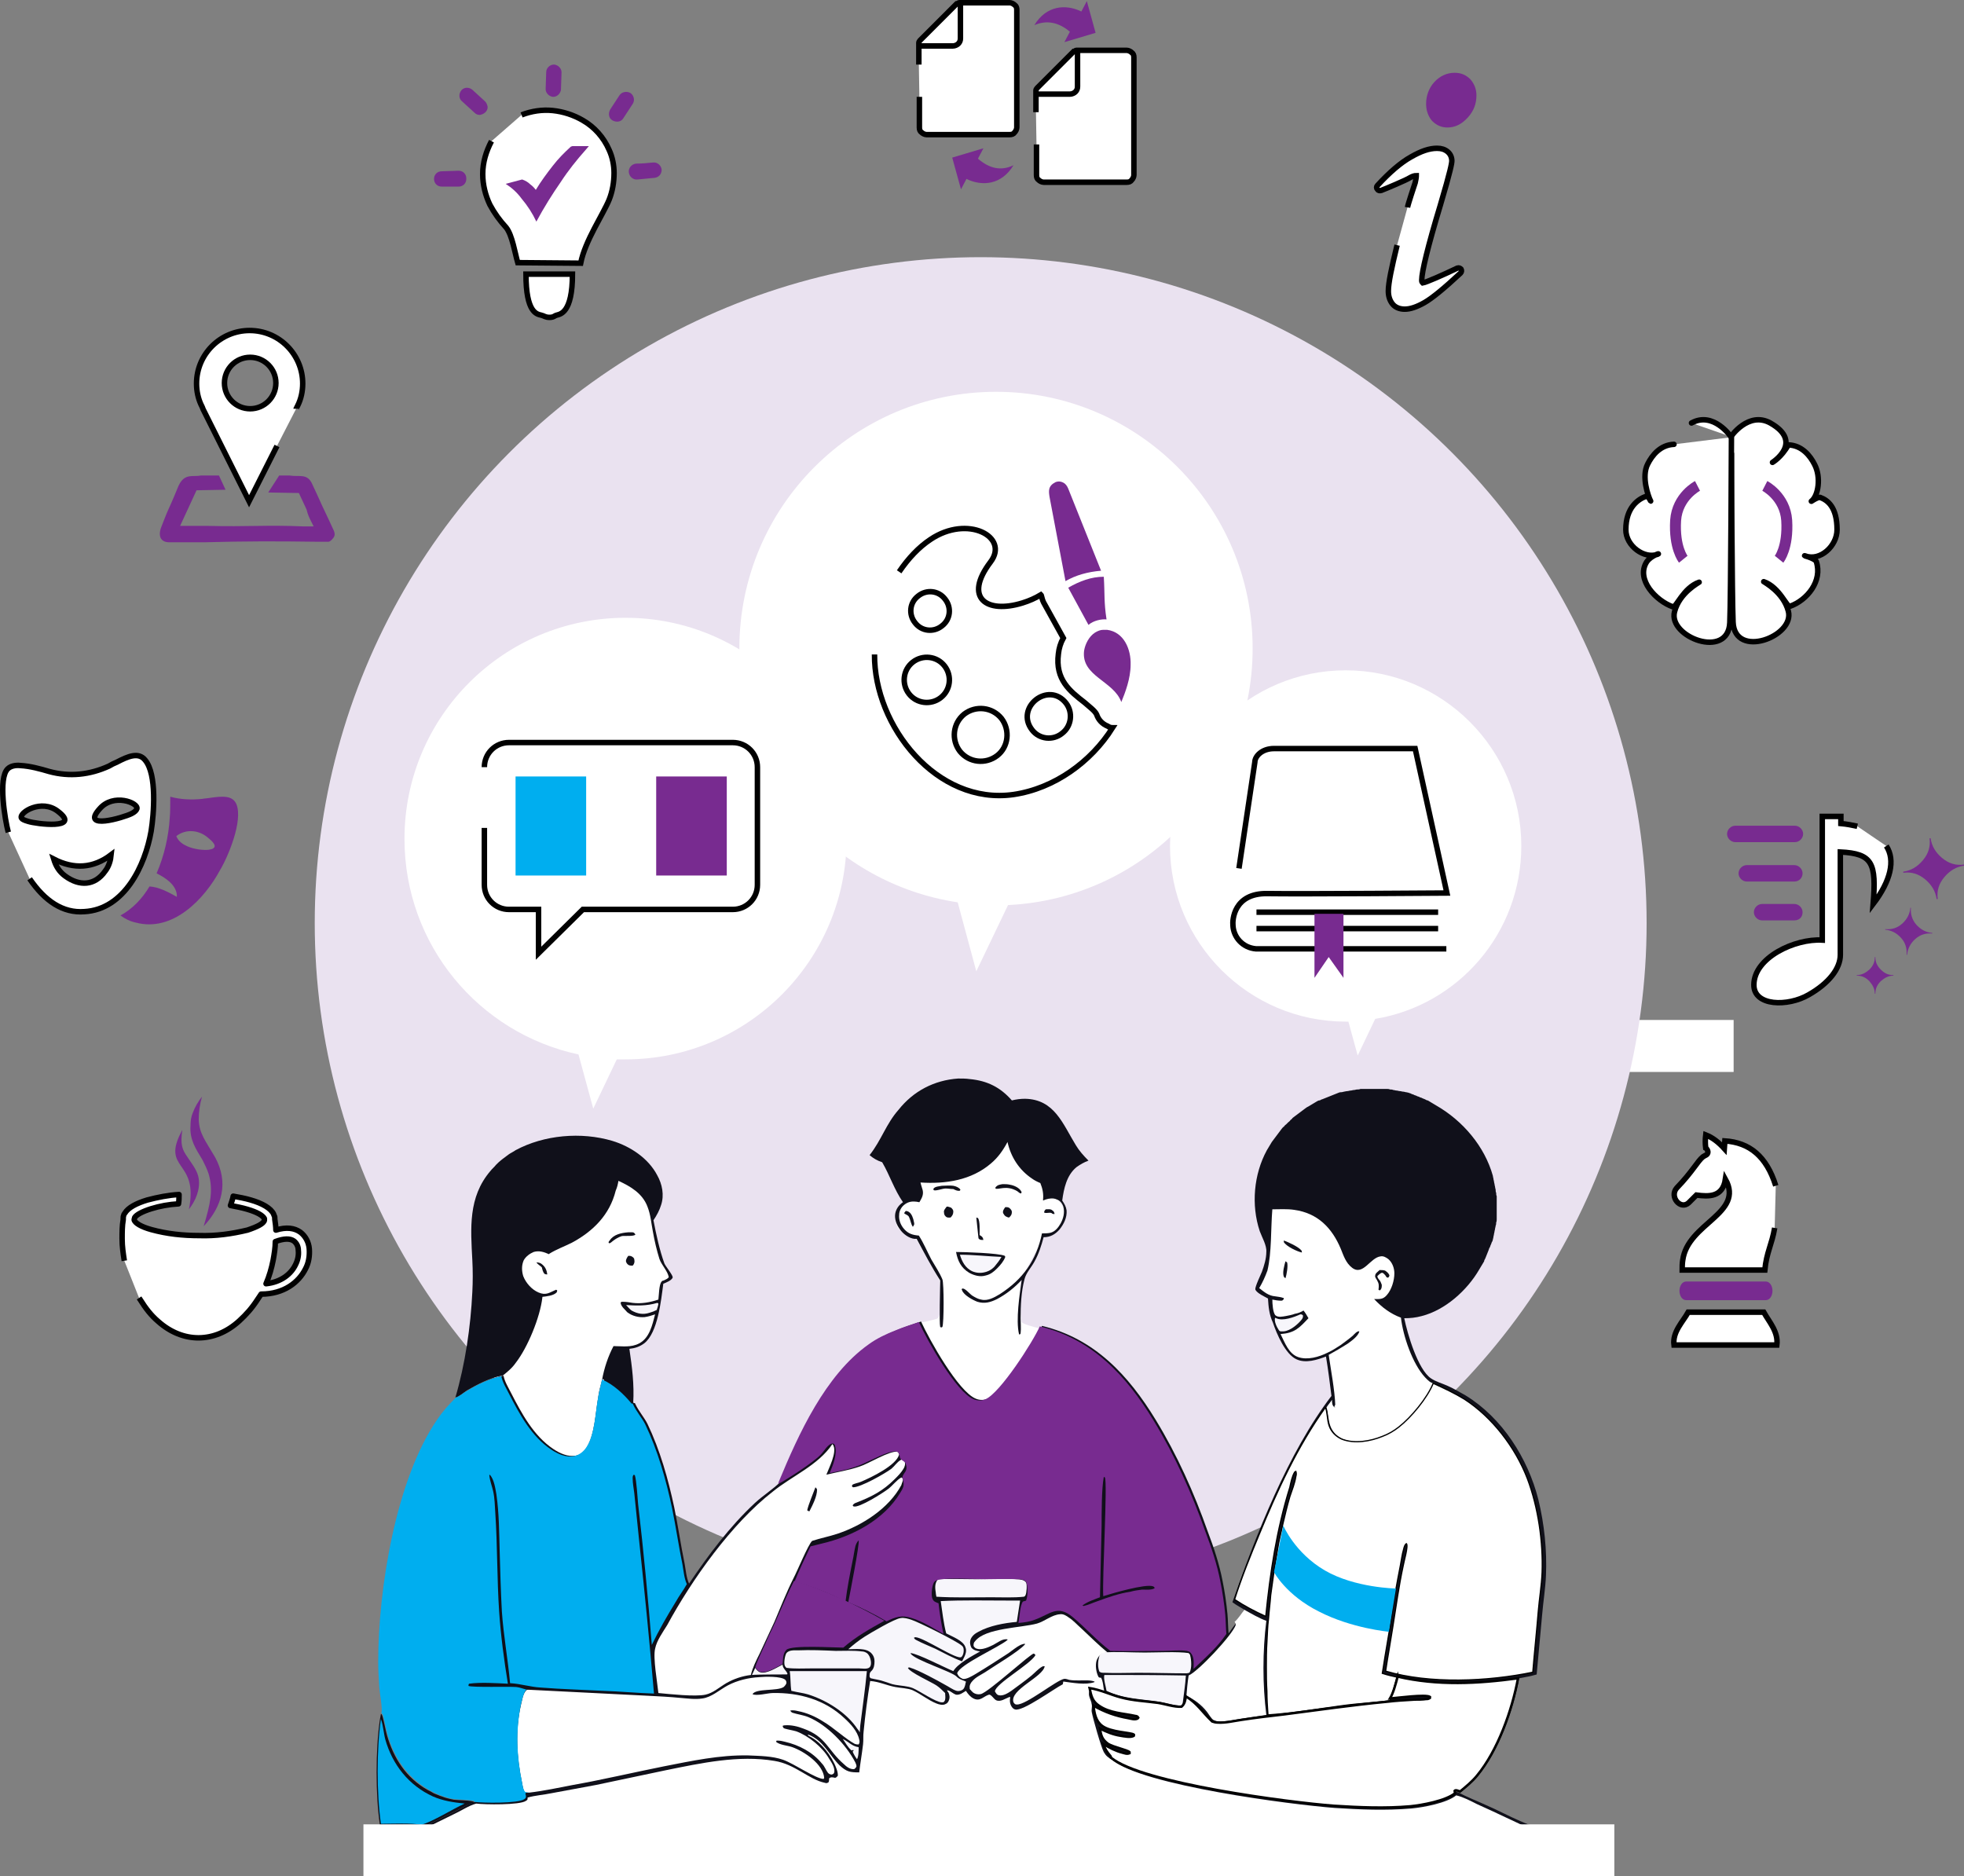 <?xml version="1.0" encoding="UTF-8" standalone="no"?>
<!-- Generator: Adobe Illustrator 22.0.1, SVG Export Plug-In . SVG Version: 6.00 Build 0)  -->

<svg
   version="1.1"
   id="Layer_1"
   x="0px"
   y="0px"
   viewBox="0 0 358.918 342.9"
   xml:space="preserve"
   width="358.918"
   height="342.9"
   xmlns="http://www.w3.org/2000/svg"
   xmlns:svg="http://www.w3.org/2000/svg"><rect x="0" y="0" width="358.918" height="342.9" fill="#808080" stroke="none"/><defs
   id="defs746" />
<style
   type="text/css"
   id="style1">
	.st0{fill:#EAE2F0;}
	.st1{fill:#E1F4FD;}
	.st2{fill:#FFFFFF;}
	.st3{font-family:'Gantari-Bold';}
	.st4{font-size:30px;}
	.st5{fill:none;}
	.st6{font-family:'Gantari-Regular';}
	.st7{font-size:14px;}
	.st8{font-family:'Gantari-SemiBold';}
	.st9{fill:#782B90;}
	.st10{font-size:24px;}
	.st11{font-size:16px;}
	.st12{font-family:'Gantari-Medium';}
	.st13{font-family:'AlbertSans-MediumItalic';}
	.st14{font-size:16.894px;}
	.st15{fill:url(#SVGID_1_);}
	.st16{fill:url(#SVGID_2_);}
	.st17{fill:url(#SVGID_3_);}
	.st18{fill:url(#SVGID_4_);}
	.st19{fill:#231F20;}
	.st20{font-family:'Gantari-BoldItalic';}
	.st21{fill:#10101A;}
	.st22{fill:#00AEEF;}
	.st23{font-size:11.419px;}
	.st24{clip-path:url(#SVGID_6_);fill:#FFFFFF;}
	.st25{clip-path:url(#SVGID_6_);}
	.st26{fill:#020202;}
	.st27{fill:#EAEBF6;}
	.st28{clip-path:url(#SVGID_8_);}
	.st29{fill:#23A9E1;}
	.st30{font-size:18px;}
	.st31{fill:#BCBEC0;}
	.st32{font-size:12px;}
	.st33{font-size:13px;}
	.st34{fill:#FFFFFF;stroke:#000000;stroke-width:0.715;stroke-miterlimit:10;}
	.st35{fill:#FFFFFF;stroke:#000000;stroke-width:0.696;stroke-miterlimit:10;}
	.st36{fill:#010101;}
	.st37{fill:#FFFFFF;stroke:#000000;stroke-width:0.931;stroke-miterlimit:10;}
	.st38{fill-rule:evenodd;clip-rule:evenodd;fill:#FFFFFF;stroke:#000000;stroke-miterlimit:10;}
	.st39{fill-rule:evenodd;clip-rule:evenodd;fill:#782B90;}
	.st40{fill:#FFFFFF;stroke:#000000;stroke-width:0.71;stroke-miterlimit:10;}
	.st41{fill:#FFFFFF;stroke:#000000;stroke-miterlimit:10;}
	.st42{fill:#FFFFFF;stroke:#000000;stroke-width:0.696;stroke-miterlimit:10;}
	.st43{fill:none;stroke:#000000;stroke-miterlimit:10;}
	.st44{fill:#FFFFFF;stroke:#000000;stroke-width:1.263;stroke-miterlimit:10;}
	.st45{fill:#FFFFFF;stroke:#000000;stroke-linecap:round;stroke-linejoin:round;stroke-miterlimit:10;}
	.st46{fill:none;stroke:#782B90;stroke-width:2;stroke-miterlimit:10;}
	.st47{fill:#FFFFFF;stroke:#000000;stroke-linejoin:round;stroke-miterlimit:10;}
	.st48{fill:#F7F6FB;}
	.st49{fill:#FFFFFF;stroke:#000000;stroke-width:0.224;stroke-miterlimit:10;}
	.st50{fill:#FFFFFF;stroke:#000000;stroke-width:0.447;stroke-miterlimit:10;}
</style>
















































































<g
   id="g634"
   transform="translate(-152.982,-3027.1)">
	<rect
   x="241.2"
   y="3213.5"
   class="st2"
   width="228.6"
   height="9.5"
   id="rect540" />
	<circle
   class="st0"
   cx="332.2"
   cy="3195.8"
   r="121.7"
   id="circle540" />
	<path
   class="st2"
   d="m 381.9,3145.6 c 0,-25.9 -21,-46.9 -46.9,-46.9 -25.9,0 -46.9,21 -46.9,46.9 0,23.5 17.3,43 39.9,46.4 l 3.4,12.6 5.8,-12.1 c 24.9,-1.2 44.7,-21.7 44.7,-46.9 z"
   id="path541" />
	<path
   class="st2"
   d="m 267.3,3140 c -22.3,0 -40.4,18.1 -40.4,40.4 0,19.4 13.6,35.5 31.8,39.4 l 2.7,9.9 4.3,-9 c 0.5,0 1.1,0 1.6,0 22.3,0 40.4,-18.1 40.4,-40.4 -0.1,-22.2 -18.1,-40.3 -40.4,-40.3 z"
   id="path542" />
	<path
   class="st2"
   d="m 431,3181.7 c 0,-17.7 -14.4,-32.1 -32.1,-32.1 -17.7,0 -32.1,14.4 -32.1,32.1 0,17.7 14.4,32.1 32.1,32.1 0.2,0 0.3,0 0.5,0 l 1.7,6.2 3.2,-6.7 c 15.2,-2.5 26.7,-15.7 26.7,-31.6 z"
   id="path543" />
	<g
   id="g588">
		<g
   id="g587">
			<path
   class="st2"
   d="m 346.8,3270.7 c 0,0 -6.8,-1.3 -7.1,-2 -0.3,-0.7 -0.2,-7.7 -0.2,-7.7 l 4.2,-7.8 c 0,0 6,-1.7 3.2,-6.1 -2.8,-4.4 -9.5,-13.5 -9.5,-13.5 l -19.1,10.2 -0.3,3.5 c 0,0 -2.2,3 -0.7,4.4 1.5,1.4 3.1,1.8 3.1,1.8 l 4.3,7.6 c 0,0 0.7,6.6 -0.5,7 -1.2,0.4 -3.9,0.9 -3.9,0.9 l 5.3,13.6 7.3,2.6 8,-7 z"
   id="path544" />
			<path
   class="st21"
   d="m 344.1,3248.1 c 0.4,0 0.9,-0.1 1.2,0.2 0.3,0.2 0.3,0.3 0.4,0.6 l -0.1,0.1 -0.2,-0.1 c 0,0 -0.1,0 -0.1,0 0,0 -0.1,0 -0.1,-0.1 -0.5,-0.2 -0.9,0.1 -1.4,-0.1 0,-0.3 0.1,-0.4 0.3,-0.6 z"
   id="path545" />
			<path
   class="st21"
   d="m 318.5,3248.4 c 0.2,0 0.5,0.1 0.6,0.2 0.5,0.3 0.8,1.2 0.9,1.8 0.1,0.4 0.1,0.5 -0.2,0.9 -0.4,-0.6 -0.4,-1.2 -0.7,-1.8 -0.2,-0.4 -0.6,-0.4 -0.9,-0.7 z"
   id="path546" />
			<path
   class="st21"
   d="m 331.4,3249.6 0.3,0.1 c 0.4,0.5 0.3,2.4 0.3,3.1 0.5,0.3 0.6,0.4 0.7,0.9 -0.1,0 -0.2,0 -0.3,0 -0.2,0 -0.5,-0.1 -0.6,-0.3"
   id="path547" />
			<path
   class="st21"
   d="m 336.7,3247.7 c 0.3,0 0.6,0 0.8,0.2 0.2,0.2 0.4,0.4 0.4,0.7 0,0.5 -0.2,0.7 -0.5,1 -0.2,0 -0.4,-0.1 -0.6,-0.2 -0.2,-0.1 -0.4,-0.4 -0.5,-0.6 -0.1,-0.4 0.1,-0.7 0.4,-1.1 z"
   id="path548" />
			<path
   class="st21"
   d="m 336.2,3243.5 c 0.5,0 0.9,0 1.3,0.1 0.7,0.1 1.7,0.5 2.1,1.2 0.1,0.2 0.1,0.1 0,0.4 -0.3,0 -0.4,-0.2 -0.7,-0.4 -2,-1.2 -3.5,-0.2 -4,-0.5 v -0.2 c 0.4,-0.5 0.8,-0.5 1.3,-0.6 z"
   id="path549" />
			<path
   class="st21"
   d="m 326,3247.6 c 0.3,0 0.5,0.1 0.8,0.2 0.2,0.2 0.4,0.4 0.4,0.7 0,0.5 -0.2,0.8 -0.5,1.1 -0.3,0 -0.6,0.1 -0.9,-0.2 -0.2,-0.2 -0.3,-0.4 -0.3,-0.7 -0.1,-0.4 0.2,-0.7 0.5,-1.1 z"
   id="path550" />
			<path
   class="st21"
   d="m 325.1,3243.8 c 0.7,0 1.4,-0.1 2.1,0 0.5,0.1 1,0.3 1.3,0.7 l -0.1,0.2 c -0.4,0.1 -0.8,-0.1 -1.2,-0.3 -0.5,0 -0.9,-0.1 -1.4,-0.1 -0.6,0 -1.8,0.5 -2.2,0.3 0,-0.2 -0.1,-0.2 0,-0.3 0.3,-0.4 1.1,-0.4 1.5,-0.5 z"
   id="path551" />
			<path
   class="st21"
   d="m 327.7,3255.9 c 1.5,0 7.8,0.2 8.9,0.7 l 0.1,0.2 c -0.3,0.8 -0.9,1.5 -1.5,2.1 -0.6,0.6 -1.2,1.1 -2.1,1.3 -1,0.3 -2.1,0 -3,-0.5 -1.5,-0.9 -2.1,-2.2 -2.4,-3.8 z"
   id="path552" />
			<path
   class="st48"
   d="m 328.4,3256.4 c 2.5,0 5.1,0.3 7.6,0.4 -0.4,0.7 -0.8,1.2 -1.3,1.8 -0.4,0.4 -0.8,0.7 -1.4,0.9 -0.9,0.3 -1.8,0.3 -2.7,-0.1 -1.2,-0.6 -1.8,-1.7 -2.2,-3 z"
   id="path553" />
			<path
   class="st21"
   d="m 222.6,3340.3 c 0.2,0.1 0.2,0.3 0.3,0.5 0.3,1.1 0.5,2.3 0.8,3.4 1.2,4.2 3.5,7.8 7.4,10 0.4,0.2 0.8,0.4 1.1,0.6 0.4,0.2 0.8,0.3 1.2,0.5 0.4,0.1 0.8,0.3 1.2,0.4 0.4,0.1 0.8,0.2 1.3,0.3 0.7,0.1 3.3,0.1 3.7,0.4 v 0.1 c -1.3,0.4 -2.7,1.3 -4,1.9 -2,1 -4.1,2 -6.1,3 l 203.6,0.1 c -3.5,-1.6 -7,-3.3 -10.6,-4.9 -1.2,-0.5 -2.5,-1.3 -3.8,-1.6 -0.1,-0.1 -0.1,-0.3 -0.1,-0.4 l 0.1,-0.1 c 0.3,0 0.6,0.1 0.9,0.2 1.6,0.9 3.3,1.5 5,2.3 2.1,0.9 4.1,2 6.2,2.9 1.1,0.5 2.7,1 3.7,1.8 v 0.2 c -0.1,0.1 -0.2,0.1 -0.4,0.2 -2.3,0.2 -4.7,0 -7,0 h -13.3 -48 -98.2 L 240.1,3362 H 232 c -1,0 -2.3,0.1 -3.3,0 -0.2,0 -0.2,-0.1 -0.3,-0.1 l -0.1,-0.2 c 0.2,-0.5 0.9,-0.7 1.4,-1 -1.4,-0.3 -5.6,-0.1 -7.3,-0.1 -0.8,-5.5 -0.8,-13.7 0,-19.2 z"
   id="path554" />
			<path
   class="st22"
   d="m 222.6,3360.4 c -0.8,-5.5 -0.8,-13.7 0,-19.2 0,0 0,0.1 0,0.1 0.4,1 0.5,2.6 0.8,3.7 1.3,4.6 4.3,8.4 8.7,10.4 1.8,0.8 3.8,1.1 5.8,1.3 -2.2,1 -5.8,3.3 -8,3.9 -1.4,-0.4 -5.6,-0.2 -7.3,-0.2 z"
   id="path555" />
			<path
   class="st21"
   d="m 328.1,3224.2 c 0.7,0 1.4,0 2.1,0.1 3.2,0.3 5.6,1.5 7.7,3.9 0.8,-0.2 1.6,-0.3 2.4,-0.3 5.4,0.1 6.9,4.6 9.3,8.5 0.6,1 1.4,1.9 2.3,2.8 -0.8,0.3 -1.5,0.7 -2.2,1.2 -1.8,1.5 -2.3,3.9 -2.6,6.1 0.4,0.6 0.7,1.1 0.8,1.8 0.1,1.3 -0.5,2.5 -1.3,3.5 -0.8,0.9 -1.7,1.4 -2.9,1.4 -0.4,1.5 -0.9,3.1 -1.7,4.5 -0.6,1.1 -1.5,2 -1.8,3.2 -0.6,2.3 -0.7,4.8 -0.7,7.1 0,0.8 0.1,1.9 0,2.7 0,0.2 -0.1,0.2 -0.2,0.3 l -0.1,-0.1 c -0.6,-2.6 0.1,-7.2 0.5,-9.9 -1.3,1.4 -2.8,2.6 -4.5,3.5 -1.2,0.6 -2.3,0.9 -3.6,0.5 -0.8,-0.3 -2.5,-1.2 -2.8,-2.1 -0.1,-0.2 -0.1,-0.1 0,-0.3 0.5,-0.2 1.4,1 1.9,1.3 0.5,0.3 1,0.6 1.6,0.7 1.2,0.3 2.4,-0.4 3.4,-1 4.2,-2.7 6.7,-6.2 7.7,-11.1 0.5,0 1,0 1.5,-0.1 0.9,-0.2 1.5,-1 1.9,-1.7 0.5,-0.9 0.8,-2 0.5,-3.1 -0.2,-0.6 -0.6,-1.1 -1.2,-1.3 -0.6,-0.3 -1.4,-0.2 -2,0 -0.2,0.1 -0.3,0.1 -0.5,0.2 v -0.2 c 0.1,-1.1 -0.1,-2 -0.5,-3 -0.5,-0.2 -1.1,-0.5 -1.5,-0.8 -2.4,-1.6 -3.9,-4 -4.5,-6.7 -0.8,1.5 -1.7,2.8 -3,3.9 -3.6,3.1 -8.3,3.8 -12.9,3.5 0.1,0.5 0.3,1 0.4,1.4 0.2,0.9 -0.2,1.5 -0.6,2.2 -0.2,0 -0.4,-0.1 -0.7,-0.1 -0.8,-0.1 -1.5,0.1 -2.1,0.6 -0.5,0.4 -0.9,1.1 -0.9,1.8 -0.1,1 0.3,1.9 0.9,2.6 0.8,0.9 1.6,1.1 2.7,1.2 0.9,1.4 1.5,2.9 2.3,4.4 0.7,1.2 1.5,2.4 2,3.6 0.3,0.7 0.3,8 0,8.7 l -0.2,0.1 -0.2,-0.1 c -0.2,-0.8 0,-7 0,-8.5 -1.6,-2.5 -2.9,-5 -4.3,-7.6 -0.1,0 -0.3,0 -0.4,0 -1,-0.1 -2.1,-0.9 -2.7,-1.8 -0.6,-0.8 -1,-1.9 -0.8,-2.9 0.2,-0.9 0.7,-1.5 1.4,-2 -1.6,-2.3 -2.4,-4.9 -3.8,-7.3 -0.9,-0.3 -1.6,-0.7 -2.3,-1.3 2.2,-2.8 3,-5.7 5.3,-8.3 2.7,-3.4 6.5,-5.4 10.9,-5.7 z"
   id="path556" />
			<path
   class="st21"
   d="m 236.2,3282.5 c 1.8,-6.1 2.8,-13 3.1,-19.3 0.1,-1.9 0.1,-3.9 0,-5.8 -0.3,-5.8 -0.8,-11.5 3.3,-16.3 0.3,-0.4 0.7,-0.7 1,-1.1 0.4,-0.4 0.7,-0.7 1.1,-1 0.4,-0.3 0.8,-0.6 1.2,-0.9 0.4,-0.3 0.9,-0.5 1.3,-0.8 5.2,-2.8 12,-3.4 17.7,-1.7 3.3,1 6.6,3.2 8.2,6.3 0.9,1.6 1.3,3.6 0.7,5.4 -0.3,1 -0.8,1.9 -1.4,2.8 0.5,2.6 1.1,5.4 2,7.9 0.2,0.5 1.7,2.3 1.5,2.6 -0.2,0.5 -1.2,0.9 -1.7,1.1 -0.4,3 -1,9 -3.5,10.9 -0.8,0.6 -1.7,0.9 -2.7,1 0.5,3.4 0.9,6.5 0.7,9.9 -0.1,0.1 0,0 -0.2,0 -1.4,-1.8 -3.3,-3.5 -5.4,-4.4 -0.3,1.1 -0.6,2.2 -0.7,3.2 -0.5,2.7 -0.6,6.7 -2.1,9.1 -0.5,0.8 -1.3,1.5 -2.3,1.7 -1.5,0.3 -3,-0.4 -4.2,-1.2 -3.6,-2.4 -5.8,-6.4 -7.7,-10.2 -0.5,-1 -1.2,-2.1 -1.4,-3.2 -2.2,0.4 -4.5,1.6 -6.4,2.7 -0.7,0.5 -1.4,1.1 -2.1,1.3 z"
   id="path557" />
			<path
   class="st48"
   d="m 273.1,3265.2 0.2,0.1 c 0,0.4 -0.2,0.8 -0.3,1.2 -0.4,0.2 -0.9,0.4 -1.3,0.5 -1.2,0.4 -2.2,0.2 -3.3,-0.4 -0.4,-0.3 -0.7,-0.7 -1,-1 1.9,0.1 3.7,0.2 5.7,-0.4 z"
   id="path558" />
			<path
   class="st2"
   d="m 266,3242.9 c 2.2,1 4.4,2.3 5.3,4.7 0.6,1.5 0.7,3.1 1,4.6 0.3,1.7 0.7,3.4 1.2,5 0.4,1.1 1.5,2.2 1.7,3.3 -0.2,0.3 -0.5,0.4 -0.9,0.6 -0.1,0 -0.4,0.1 -0.4,0.2 -0.5,0.5 -0.5,2.6 -0.6,3.3 -1.5,0.5 -3.1,0.8 -4.7,0.6 -0.6,-0.1 -1.2,-0.2 -1.8,-0.2 -0.3,0 -0.3,0 -0.4,0.2 0.1,0.7 0.8,1.2 1.2,1.7 0.9,0.7 2.1,1 3.2,0.9 0.7,-0.1 1.3,-0.3 1.9,-0.5 -0.5,1.9 -1,4.3 -2.9,5.3 -1.5,0.8 -3.1,0.5 -4.7,0.5 -1,1.9 -1.7,4 -2.1,6.2 -0.3,1.1 -0.6,2.2 -0.7,3.2 -0.5,2.7 -0.6,6.7 -2.1,9.1 -0.5,0.8 -1.3,1.5 -2.3,1.7 -1.5,0.3 -3,-0.4 -4.2,-1.2 -3.6,-2.4 -5.8,-6.4 -7.7,-10.2 -0.5,-1 -1.2,-2.1 -1.4,-3.2 1,-0.8 1.9,-1.5 2.6,-2.5 2.2,-2.8 4.5,-8.4 4.9,-12 v -0.1 c 0.8,-0.1 2,-0.2 2.6,-0.8 0.1,-0.2 0.1,-0.2 0.1,-0.4 l -0.2,-0.1 c -1.2,0.5 -1.8,1.1 -3.2,0.5 -1.2,-0.5 -2.3,-1.7 -2.8,-3 -0.3,-1 -0.3,-2 0.1,-2.9 0.4,-0.7 1.1,-1.2 1.8,-1.5 1,-0.3 1.9,0 2.8,0.4 l 0.1,-0.1 c 1.3,-0.8 2.7,-1.3 4.1,-2 3.9,-2.1 6.9,-5.1 8,-9.5 0.3,-0.7 0.4,-1.2 0.5,-1.8 z"
   id="path559" />
			<path
   class="st21"
   d="m 251,3257.8 c 0.4,0 0.8,0.1 1.1,0.4 0.6,0.5 0.8,1.1 0.9,1.8 -0.2,0 -0.3,0 -0.5,-0.1 -0.3,-0.3 -0.4,-0.8 -0.5,-1.2 -0.3,-0.3 -0.7,-0.5 -1,-0.9 z"
   id="path560" />
			<path
   class="st21"
   d="m 267.8,3256.6 c 0.2,0 0.4,0 0.6,0.1 0.2,0.1 0.5,0.3 0.5,0.6 0.1,0.4 0,0.8 -0.3,1.1 -0.2,0 -0.5,0 -0.7,-0.1 -0.2,-0.1 -0.4,-0.3 -0.5,-0.6 -0.1,-0.3 0.1,-0.7 0.4,-1.1 z"
   id="path561" />
			<path
   class="st21"
   d="m 267.8,3252.3 c 0.2,0 0.5,0 0.7,0 0.3,0 0.4,0.1 0.6,0.4 -0.2,0.4 -2,0.2 -2.5,0.3 -0.6,0.2 -1.1,0.5 -1.5,0.8 -0.3,0.2 -0.5,0.5 -0.8,0.5 l -0.1,-0.1 c 0,-0.2 0.1,-0.3 0.2,-0.4 0.7,-1.1 2.1,-1.4 3.4,-1.5 z"
   id="path562" />
			<path
   class="st21"
   d="m 384.7,3264.4 c -0.7,-0.4 -1.9,-0.9 -2.3,-1.6 0,0 0,-0.1 0,-0.1 -0.1,-0.4 1,-2.7 1.2,-3.2 0.4,-1.1 0.8,-2.4 0.8,-3.6 0.1,-1.2 -0.8,-2.7 -1.2,-3.8 -1.6,-4.8 -1.1,-10.4 1.3,-14.8 0.1,-0.2 0.2,-0.3 0.3,-0.5 0.1,-0.2 0.2,-0.3 0.3,-0.5 0.1,-0.2 0.2,-0.3 0.3,-0.5 0.1,-0.1 0.2,-0.3 0.3,-0.4 0.1,-0.1 0.2,-0.3 0.3,-0.4 0.1,-0.1 0.2,-0.3 0.3,-0.4 0.1,-0.1 0.2,-0.3 0.3,-0.4 0.1,-0.1 0.2,-0.3 0.3,-0.4 0.1,-0.1 0.2,-0.3 0.3,-0.4 0.1,-0.1 0.2,-0.3 0.4,-0.4 0.1,-0.1 0.2,-0.3 0.4,-0.4 0.1,-0.1 0.3,-0.3 0.4,-0.4 0.1,-0.1 0.3,-0.2 0.4,-0.4 0.1,-0.1 0.3,-0.2 0.4,-0.4 0.1,-0.1 0.3,-0.2 0.4,-0.3 0.1,-0.1 0.3,-0.2 0.4,-0.3 0.1,-0.1 0.3,-0.2 0.4,-0.3 0.1,-0.1 0.3,-0.2 0.4,-0.3 0.1,-0.1 0.3,-0.2 0.4,-0.3 0.1,-0.1 0.3,-0.2 0.4,-0.3 0.1,-0.1 0.3,-0.2 0.5,-0.3 0.2,-0.1 0.3,-0.2 0.5,-0.3 0.2,-0.1 0.3,-0.2 0.5,-0.3 0.2,-0.1 0.3,-0.2 0.5,-0.3 0.2,-0.1 0.3,-0.2 0.5,-0.2 0.2,0 0.3,-0.2 0.5,-0.2 0.2,-0.1 0.3,-0.1 0.5,-0.2 0.2,-0.1 0.3,-0.1 0.5,-0.2 0.2,-0.1 0.3,-0.1 0.5,-0.2 0.2,-0.1 0.3,-0.1 0.5,-0.2 0.2,-0.1 0.3,-0.1 0.5,-0.2 0.2,-0.1 0.3,-0.1 0.5,-0.2 0.2,-0.1 0.4,-0.1 0.5,-0.1 0.2,0 0.4,-0.1 0.5,-0.1 0.1,0 0.4,-0.1 0.6,-0.1 0.2,0 0.4,-0.1 0.6,-0.1 0.2,0 0.4,-0.1 0.6,-0.1 0.2,0 0.4,-0.1 0.6,-0.1 0.2,0 0.4,0 0.6,-0.1 0.2,0 0.4,0 0.6,0 0.2,0 0.4,0 0.6,0 0.2,0 0.4,0 0.6,0 0.2,0 0.4,0 0.6,0 0.2,0 0.4,0 0.6,0 0.2,0 0.4,0 0.6,0 0.2,0 0.4,0 0.6,0 0.2,0 0.4,0 0.6,0 0.2,0 0.4,0 0.6,0.1 0.2,0 0.4,0 0.6,0.1 0.2,0 0.4,0.1 0.6,0.1 0.2,0 0.4,0.1 0.6,0.1 0.2,0 0.4,0.1 0.6,0.1 0.2,0 0.4,0.1 0.5,0.1 0.2,0 0.4,0.1 0.5,0.1 0.2,0.1 0.4,0.1 0.5,0.2 0.2,0.1 0.4,0.1 0.5,0.2 0.2,0.1 0.4,0.1 0.5,0.2 0.2,0.1 0.4,0.1 0.5,0.2 0.2,0.1 0.4,0.1 0.5,0.2 0.2,0.1 0.3,0.1 0.5,0.2 0.2,0.1 0.3,0.2 0.5,0.2 0.2,0.1 0.3,0.2 0.5,0.3 0.2,0.1 0.3,0.2 0.5,0.3 0.2,0.1 0.3,0.2 0.5,0.3 4.9,2.8 8.9,7.5 10.4,12.9 0,0.2 0.1,0.4 0.1,0.5 0,0.2 0.1,0.4 0.1,0.5 0,0.2 0.1,0.4 0.1,0.5 0,0.2 0.1,0.4 0.1,0.5 0,0.2 0.1,0.4 0.1,0.5 0,0.2 0,0.4 0.1,0.6 0,0.2 0,0.4 0.1,0.6 0,0.2 0,0.4 0,0.6 0,0.2 0,0.4 0,0.6 0,0.2 0,0.4 0,0.6 0,0.2 0,0.4 0,0.6 0,0.2 0,0.4 0,0.6 0,0.2 0,0.4 0,0.6 0,0.2 0,0.4 0,0.6 0,0.2 0,0.4 -0.1,0.6 0,0.2 0,0.4 -0.1,0.6 0,0.2 -0.1,0.4 -0.1,0.5 0,0.2 -0.1,0.4 -0.1,0.5 0,0.2 -0.1,0.4 -0.1,0.5 0,0.2 -0.1,0.4 -0.1,0.5 0,0.2 -0.1,0.4 -0.1,0.5 0,0.1 -0.1,0.4 -0.2,0.5 -0.1,0.2 -0.1,0.4 -0.2,0.5 -0.1,0.2 -0.1,0.4 -0.2,0.5 -0.1,0.1 -0.1,0.3 -0.2,0.5 -0.1,0.2 -0.1,0.3 -0.2,0.5 -0.1,0.2 -0.1,0.3 -0.2,0.5 -0.1,0.2 -0.1,0.3 -0.2,0.5 -0.1,0.2 -0.2,0.3 -0.2,0.5 -0.1,0.2 -0.2,0.3 -0.3,0.5 -0.1,0.2 -0.2,0.3 -0.3,0.5 -0.1,0.2 -0.2,0.3 -0.3,0.5 -2.2,3.8 -6.2,7.4 -10.5,8.5 -1.1,0.3 -2.1,0.4 -3.2,0.4 0.6,2.9 2.5,9.4 4.9,11 0.9,0.6 2,0.9 2.9,1.3 1.2,0.5 2.3,1.2 3.4,1.8 6.7,4.1 11.4,11.5 13.3,19 1.1,4.5 1.6,9.3 1.4,13.9 -0.1,2.4 -0.5,4.8 -0.7,7.2 l -1,10.9 c -1,0.3 -2.1,0.5 -3.2,0.7 -1.1,5.9 -3.7,13.2 -7.5,17.8 -0.9,1.1 -2,2 -3.1,2.9 -0.3,-0.1 -0.6,-0.3 -0.9,-0.2 l -0.1,0.1 c 0,0.1 0.1,0.3 0.1,0.4 1.3,0.3 2.6,1 3.8,1.6 3.6,1.6 7,3.3 10.6,4.9 l -203.6,-0.1 c 2,-1 4.1,-2 6.1,-3 1.3,-0.6 2.6,-1.5 4,-1.9 v -0.1 c -0.4,-0.3 -3,-0.3 -3.7,-0.4 -0.4,-0.1 -0.8,-0.1 -1.3,-0.3 -0.4,-0.1 -0.8,-0.2 -1.2,-0.4 -0.4,-0.1 -0.8,-0.3 -1.2,-0.5 -0.4,-0.2 -0.8,-0.4 -1.1,-0.6 -3.8,-2.2 -6.2,-5.8 -7.4,-10 -0.3,-1.1 -0.5,-2.3 -0.8,-3.4 -0.1,-0.3 -0.1,-0.4 -0.3,-0.5 0.2,-1 -0.3,-3.5 -0.4,-4.7 -0.1,-1.6 -0.2,-3.2 -0.2,-4.7 0,-13.2 3.2,-33.3 10.8,-44.3 1,-1.5 2.2,-2.8 3.4,-4 0.7,-0.2 1.4,-0.9 2,-1.2 1.9,-1.1 4.2,-2.3 6.4,-2.7 0.2,1.1 0.9,2.2 1.4,3.2 1.9,3.7 4.1,7.8 7.7,10.2 1.2,0.8 2.7,1.5 4.2,1.2 1,-0.2 1.8,-0.9 2.3,-1.7 1.5,-2.3 1.6,-6.4 2.1,-9.1 0.2,-1.1 0.5,-2.2 0.7,-3.2 2.1,0.9 4,2.7 5.4,4.4 0.2,0 0.1,0 0.2,0 l 0.1,0.2 c 0.6,1.3 1.6,2.4 2.2,3.6 2.3,4.8 3.8,10.1 4.9,15.3 0.7,3.4 1.2,6.9 1.9,10.3 0.2,1.1 0.3,2.5 0.8,3.6 3.5,-5.2 7.4,-10.4 12,-14.7 1.5,-1.4 3.3,-2.5 4.7,-3.9 0,0 0.1,-0.1 0.1,-0.1 3.6,-8.7 8.5,-19.5 16.4,-25.1 1.5,-1.1 3.2,-1.9 5,-2.6 1.4,-0.6 2.8,-1 4.2,-1.5 1.5,3.3 6.8,12.8 10,14.1 0.7,0.3 1.5,0.3 2.2,0 2.7,-1.2 8.6,-10.4 9.9,-13.3 9.6,2.3 15.8,9 20.8,17.2 3.9,6.4 7,13.3 9.5,20.4 1.1,2.9 2.1,5.9 2.7,9 0.4,2 0.7,4 0.9,6.1 0.1,1.1 0.1,2.4 0.2,3.5 0.5,-0.7 0.9,-1.3 1.4,-1.9 0.6,-0.7 1.2,-1.5 1.7,-2.3 -0.8,-0.5 -1.6,-0.9 -2.4,-1.5 4.3,-12.3 10.2,-27.4 18.1,-37.7 -0.3,-2.4 -0.6,-4.8 -1,-7.2 -1.6,0.6 -3.7,1.3 -5.4,0.5 -2,-0.9 -3.6,-4.6 -4.3,-6.7 -0.7,-1.5 -0.8,-2.9 -0.9,-4.4 z"
   id="path563" />
			<path
   class="st48"
   d="m 307,3344.9 c 1.1,0.5 1.6,1.3 2.9,1.5 0,0.6 0,1.7 -0.3,2.2 -0.3,-0.4 -0.6,-0.9 -0.8,-1.4 l 0.2,-0.2 -0.1,-0.1 c -0.2,0.1 -0.1,0 -0.3,0.1 -0.7,-0.6 -1.1,-1.4 -1.6,-2.1 z"
   id="path564" />
			<path
   class="st48"
   d="m 291,3331.9 c 0.2,0.3 0.5,0.7 0.9,0.8 1.1,0.4 3.1,-0.9 4.1,-1.4 0,0 0,0.1 0,0.1 0.1,0.7 0.7,1 0.9,1.6 0,0 -0.1,0.1 -0.1,0.1 -0.1,0 -5.7,0 -6.4,0.1 0.2,-0.4 0.4,-0.9 0.6,-1.3 z"
   id="path565" />
			<path
   class="st48"
   d="m 390.6,3267.3 c 0.3,0 0.3,0 0.5,0.2 0,0.3 0,0.4 -0.2,0.7 -0.7,0.9 -2.1,2.1 -3.3,2.2 -0.4,0 -0.7,0.1 -0.9,-0.2 -0.4,-0.6 -0.9,-1.6 -0.7,-2.3 0.1,0.1 0.1,0.1 0.2,0.1 1.2,0.6 3.3,-0.2 4.4,-0.7 z"
   id="path566" />
			<path
   class="st48"
   d="m 298.8,3328.7 c 2.3,-0.1 4.6,0 6.9,0.1 1.6,0 3.3,-0.1 4.8,0.1 0.3,0 0.6,0.1 0.9,0.3 0.4,0.3 0.6,0.8 0.7,1.3 0.1,0.4 0.1,1 -0.2,1.3 -0.4,0.4 -1.4,0.2 -1.9,0.2 h -8.7 c -1.5,0 -3.1,0.1 -4.6,-0.1 -0.2,-0.2 -0.2,-0.2 -0.3,-0.4 -0.2,-0.5 0,-1.8 0.3,-2.3 0.5,-0.6 1.5,-0.5 2.1,-0.5 z"
   id="path567" />
			<path
   class="st48"
   d="m 324.4,3315.7 c 2.3,-0.1 4.7,0 7.1,0 2.4,0 4.9,-0.2 7.3,0 0.5,0 1.4,0.1 1.7,0.6 0.2,0.4 0.1,1.9 -0.1,2.3 -0.1,0.2 -0.1,0.2 -0.3,0.3 -1.9,0.2 -4,0.1 -5.9,0.1 -3.4,0 -6.7,0.1 -10.1,-0.1 0,-0.2 -0.1,-0.4 -0.1,-0.7 -0.1,-0.7 -0.3,-1.7 0.4,-2.5 z"
   id="path568" />
			<path
   class="st48"
   d="m 354.5,3329.1 c 2.5,-0.2 5.2,0 7.7,0 2.1,0 6.1,-0.2 8,0.1 0.2,0.2 0.3,0.3 0.3,0.5 0.2,0.7 0.3,2.3 -0.1,3 -0.1,0.2 -0.3,0.1 -0.5,0.2 -3,0 -6,-0.1 -9,-0.1 -2,0 -4.1,0.1 -6.1,0 -0.4,0 -0.6,0 -0.9,-0.2 -0.3,-0.7 -0.3,-1.7 -0.1,-2.5 0.1,-0.6 0.3,-0.8 0.7,-1 z"
   id="path569" />
			<path
   class="st48"
   d="m 354.8,3333.2 c 5,0 9.9,0 14.9,0.1 -0.1,1.7 -0.4,3.5 -0.6,5.2 -0.1,0.2 -0.1,0.2 -0.3,0.3 -1.3,0 -2.6,-0.5 -3.9,-0.7 -3.2,-0.5 -6.6,-0.5 -9.7,-2 -0.1,-0.7 -0.6,-2.2 -0.4,-2.9 z"
   id="path570" />
			<path
   class="st48"
   d="m 297.3,3332.5 c 4.7,0 9.4,0 14.1,0 -0.3,3.3 -0.8,6.6 -1.2,9.9 l -0.1,1.3 c -0.1,-0.2 -0.2,-0.4 -0.4,-0.6 -1.9,-2.9 -5.4,-5.1 -8.6,-6.2 -1.1,-0.4 -2.3,-0.5 -3.5,-0.8 -0.2,-1.2 -0.1,-2.4 -0.3,-3.6 z"
   id="path571" />
			<path
   class="st9"
   d="m 298.1,3316 c 5.3,1.5 11.8,4.6 16.5,7.3 -2.7,1.5 -5.2,2.9 -7.5,4.9 -1.8,0 -9.4,-0.5 -10.4,0.4 -0.7,0.7 -0.6,1.8 -0.7,2.6 -1,0.5 -3,1.8 -4.1,1.4 -0.4,-0.1 -0.7,-0.5 -0.9,-0.8 0.4,-1.4 1.9,-4.3 2.5,-5.8 1.6,-3.2 2.9,-6.7 4.6,-10 z"
   id="path572" />
			<path
   class="st2"
   d="m 380.4,3321.3 c 1.3,0.7 2.6,1.5 4,2 -0.7,5.6 -0.7,11.7 0,17.2 l -5.2,0.8 c -1.1,0.2 -2.2,0.4 -3.3,0.4 -0.4,0 -0.8,-0.1 -1.2,-0.3 -0.4,-0.3 -0.8,-1 -1.1,-1.4 -1,-1.3 -2.3,-2.3 -3.8,-3 0.1,-1.2 0.2,-2.4 0.4,-3.7 1.8,-0.8 7.9,-7.3 8.6,-9.2 0,-0.1 0,-0.2 0,-0.3 l -0.2,-0.3 c 0.7,-0.6 1.2,-1.5 1.8,-2.2 z"
   id="path573" />
			<path
   class="st48"
   d="m 336.8,3319.6 h 2.6 c -0.2,1.3 -0.4,2.6 -0.6,3.9 -2.3,0.2 -5,0.7 -7,1.8 -0.6,0.3 -1.3,0.8 -1.5,1.6 -0.1,0.4 0,0.9 0.2,1.3 0.4,0.5 1,0.6 1.6,0.7 -1.4,0.8 -4.1,2.2 -4.9,3.6 -1.7,-0.7 -6.5,-3.2 -7.8,-3.3 v 0.1 c 0.8,1.2 7.6,3.3 8.4,4.2 0.5,0.5 1,0.6 1.7,0.9 0,0.2 -0.1,0.3 -0.1,0.5 -0.1,0.4 -0.2,0.9 -0.7,1.1 -0.2,0.1 -0.6,0.2 -0.9,0.1 -0.7,-0.2 -1.5,-0.8 -2.1,-1.1 -1.4,-0.8 -4.9,-2.7 -6.3,-3.1 -0.2,-0.1 -0.3,-0.1 -0.5,0 0.3,0.8 4.3,2.6 5.2,3.2 0.6,0.4 1.1,0.9 1.6,1.4 0,0.4 0.1,0.8 0,1.2 0,0.1 -0.1,0.3 -0.2,0.4 -0.1,0.1 -0.2,0.1 -0.4,0.1 -1.1,0 -4.1,-2.1 -5.3,-2.6 -1,-0.4 -2.1,-0.4 -3.2,-0.6 -0.7,-0.1 -1.3,-0.4 -2,-0.6 -0.8,-0.3 -1.7,-0.4 -2.5,-0.6 -0.2,-0.2 -0.2,-0.2 -0.2,-0.5 0,-0.5 0.1,-0.6 0.4,-0.9 0.4,-0.4 0.5,-1.1 0.5,-1.7 0,-0.6 -0.2,-1.1 -0.6,-1.5 -1,-1 -2.9,-0.7 -4.2,-0.7 0.9,-0.8 1.9,-1.6 3,-2.3 1.1,-0.7 5.5,-3.3 6.6,-3.4 0.6,-0.1 1.3,0.1 1.9,0.3 1.3,0.4 8.3,3.9 9.2,4.7 0.3,0.2 0.4,0.5 0.4,0.9 0,0.4 -0.1,0.9 -0.4,1.2 -0.7,0.7 -6.8,-3.5 -8.4,-3.6 -0.1,0 -0.1,0 -0.3,0.1 0.1,0.2 0.2,0.3 0.4,0.4 1.1,0.6 2.4,1.1 3.5,1.6 1.6,0.8 3.2,1.7 4.9,2.3 0.4,-0.8 1,-1.7 0.6,-2.6 -0.4,-1.2 -2.4,-1.9 -3.5,-2.5 -0.5,-1.9 -0.7,-3.9 -1,-5.9 4,-0.2 8,-0.1 11.9,-0.1 z"
   id="path574" />
			<path
   class="st2"
   d="m 385.5,3248.1 c 1.3,0 2.7,-0.1 4,0.1 4.3,0.6 6.9,3.3 8.5,7.1 0.5,1.2 0.9,2.6 2.1,3.5 2,1.5 3.3,-1.9 5.2,-2.1 0.5,-0.1 1,0.2 1.4,0.5 0.7,0.6 1.1,1.6 1.1,2.6 0,1.3 -0.5,3 -1.4,4 -0.7,0.8 -1.3,0.7 -2.3,0.7 1.4,1.5 3,2.7 4.9,3.4 0.4,3.4 2.1,8.4 4.4,10.9 0.5,0.5 1,1.1 1.7,1.1 -1.1,2.7 -4,6.3 -6.3,8 -0.9,0.7 -1.9,1.2 -3,1.7 -2.2,0.9 -5.1,1.4 -7.4,0.5 -1.1,-0.5 -1.9,-1.3 -2.3,-2.4 -0.4,-1.1 -0.4,-2.5 -0.7,-3.4 0.3,-0.5 0.7,-0.9 1,-1.4 0,0.5 0,1.1 0.5,1.4 l 0.1,-0.1 h -0.2 l 0.2,-0.4 v 0.1 c -0.1,-2.8 -0.8,-6.4 -1.2,-9.2 1.1,-0.6 2.3,-1.3 3.4,-2 0.7,-0.5 2,-1.4 2.2,-2.3 -0.4,-0.1 -0.9,0.5 -1.2,0.8 -0.7,0.6 -1.4,1.1 -2.2,1.7 -0.8,0.5 -1.5,1 -2.4,1.4 -1.6,0.8 -3.7,1.4 -5.4,0.8 -1.7,-0.6 -2.4,-2.6 -3.2,-4.2 2.6,-0.2 3.4,-1.1 5.1,-2.9 -0.3,-0.5 -0.5,-0.9 -0.9,-1.4 -0.5,0.3 -1,0.5 -1.6,0.6 -0.5,0.2 -1.1,0.3 -1.6,0.4 -0.6,0.1 -1.4,0.3 -1.9,-0.1 -0.5,-0.4 -0.6,-2.2 -0.6,-2.9 0.5,0.1 1.1,0.2 1.6,0.2 0.3,0 0.3,-0.1 0.5,-0.3 0,-0.2 0,-0.2 -0.1,-0.2 -0.5,-0.2 -1,-0.2 -1.5,-0.3 -1.2,-0.1 -2,-0.8 -2.9,-1.5 0.6,-1 1.1,-2.1 1.5,-3.2 0.8,-3.3 0.6,-7.6 0.9,-11.2 z"
   id="path575" />
			<path
   class="st21"
   d="m 387.9,3257.6 c 0.1,0.1 0.2,0.1 0.3,0.2 0.2,0.7 -0.1,2.3 -0.3,2.9 -0.1,-0.1 -0.3,-0.2 -0.3,-0.3 -0.3,-0.7 0.1,-2.1 0.3,-2.8 z"
   id="path576" />
			<path
   class="st21"
   d="m 387.6,3253.8 c 0.8,0.3 2.6,1.1 3.2,1.8 0.1,0.1 0.1,0.3 0.1,0.4 -0.9,-0.2 -2.8,-1.1 -3.3,-1.9 z"
   id="path577" />
			<path
   class="st21"
   d="m 405.1,3259.2 c 0.3,0 0.7,0 1,0.1 0.3,0.2 0.7,0.5 0.8,0.9 -0.1,0.3 -0.1,0.3 -0.3,0.4 -0.2,-0.1 -0.2,0 -0.3,-0.2 -0.1,-0.2 -0.3,-0.4 -0.4,-0.5 -0.1,-0.1 -0.2,-0.2 -0.4,-0.2 -0.3,0.1 -0.6,0.4 -0.8,0.6 0,0.4 0.3,0.6 0.5,0.9 0.1,0.2 0.2,0.4 0.3,0.7 0,0.4 0,0.7 -0.3,1 -0.1,0 -0.2,0 -0.3,-0.1 0.1,-0.8 0.1,-1.1 -0.3,-1.8 -0.1,-0.2 -0.4,-0.5 -0.3,-0.8 0,-0.4 0.5,-0.7 0.8,-1 z"
   id="path578" />
			<path
   class="st2"
   d="m 305.1,3291 c 0.1,0.1 0.1,0.1 0.2,0.3 0.6,1.3 -0.8,4 -1.3,5.3 2,-0.5 4.1,-0.8 6.1,-1.5 1.6,-0.5 5.4,-2.9 6.9,-2.7 0.2,0.2 0.2,0.2 0.3,0.5 -0.5,2 -5.1,4.2 -7,5 -0.4,0.2 -1.3,0.3 -1.6,0.6 v 0.3 l 0.2,0.1 c 1.4,0 5.8,-2.5 7,-3.4 0.6,-0.5 1,-1.2 1.7,-1.6 0.2,-0.1 0.3,-0.1 0.5,0 0.1,0.1 0.1,0.1 0.2,0.3 0.2,0.4 0,1 -0.2,1.3 -0.4,0.7 -1,1.3 -1.6,1.9 -2.2,2.2 -4.2,3.2 -7,4.3 -0.3,0.1 -0.5,0.2 -0.7,0.5 0.1,0.1 0.1,0.2 0.2,0.2 1,0.3 5.4,-2.5 6.3,-3.2 0.8,-0.6 1.5,-1.6 2.4,-2.1 0.2,0.1 0.2,0.1 0.3,0.3 0,0.4 -0.2,0.7 -0.3,1.1 -2.3,4.3 -7.2,7.4 -11.7,8.9 -1.5,0.5 -3.1,0.8 -4.6,1.3 -0.7,0.6 -2.8,5.7 -3.4,6.8 -1.3,2.6 -2.4,5.4 -3.5,8 l -2.7,5.8 c -0.6,1.2 -1.3,2.6 -1.6,3.9 -1.6,0.2 -3.1,0.7 -4.5,1.5 -1.2,0.7 -2.4,1.8 -3.8,2.1 -1.9,0.4 -6.5,-0.1 -8.6,-0.3 -0.2,-2 -1,-6.4 -0.6,-8.1 0.3,-1.5 1.4,-3 2.2,-4.3 4.5,-8.3 11.8,-18.6 19.3,-24.4 3.4,-2.8 8.3,-4.8 10.9,-8.7 z"
   id="path579" />
			<path
   class="st21"
   d="m 302,3298.9 c 0.2,0.2 0.2,0.2 0.3,0.4 0,1.3 -0.8,2.8 -1.4,4 -0.2,-0.1 -0.2,0 -0.4,-0.2 0.2,-1 1.1,-3.1 1.5,-4.2 z"
   id="path580" />
			<path
   class="st2"
   d="m 249.6,3335.9 21.8,1.1 c 2,0.1 4,0.2 6,0.4 1.3,0.1 2.6,0.3 3.9,0.1 1.7,-0.2 3.2,-1.6 4.7,-2.4 1.7,-0.9 3.8,-1.4 5.7,-1.5 1,-0.1 4.1,-0.2 4.8,0.5 0.1,0.1 0.2,0.3 0.2,0.5 0,0.3 -0.3,0.6 -0.5,0.8 -1.2,0.8 -5,0.2 -5.7,1.3 0.7,0.4 2.8,-0.2 3.7,-0.2 4.8,-0.1 9.5,1.2 13.1,4.6 1.1,1 2.4,2.4 2.7,3.9 0.1,0.3 0.1,0.6 -0.1,0.9 -0.3,0 -0.4,0 -0.7,-0.1 -1.7,-0.9 -3.9,-3 -5.8,-4.1 -1.4,-0.9 -3,-1.6 -4.6,-1.9 -0.4,-0.1 -0.9,-0.2 -1.4,-0.1 0.1,0.2 0.2,0.3 0.4,0.4 0.9,0.3 1.9,0.4 2.9,0.8 3.4,1.4 6.9,5 8.6,8.3 0.1,0.2 0.2,0.5 0.2,0.7 -0.1,0.3 -0.2,0.3 -0.4,0.5 -0.7,0.1 -1.4,-0.4 -1.9,-0.9 -3,-2.6 -3.2,-5 -7.4,-6.5 -1,-0.4 -2.3,-0.7 -3.4,-0.6 -0.1,0 -0.2,0 -0.4,0.1 0.1,0.3 0.1,0.4 0.4,0.5 0.7,0.2 1.4,0.3 2.1,0.5 2.2,0.8 4.8,2.9 6,5 0.4,0.6 1.2,1.8 0.9,2.6 -0.1,0.2 -0.2,0.2 -0.4,0.3 -0.3,0 -0.5,-0.1 -0.7,-0.3 -0.4,-0.5 -0.6,-1.2 -1.1,-1.7 -1.7,-2.1 -4.2,-3.4 -6.8,-4 -0.4,-0.1 -0.8,-0.2 -1.2,-0.2 -0.1,0 -0.1,0 -0.3,0 l -0.1,0.2 c 0.6,0.6 2.2,0.7 3,1 2.2,0.8 5.6,3.1 5.8,5.6 l -0.1,0.2 c -1.4,0 -5.4,-2.8 -7.4,-3.5 -2,-0.7 -4.3,-0.7 -6.4,-0.8 -5.2,-0.1 -10.3,1 -15.4,2 -5.5,1.1 -11,2.4 -16.6,3.4 -2.6,0.5 -5.4,1.1 -8,1.4 H 249 c -0.4,-0.3 -0.5,-1.2 -0.6,-1.7 -1,-4.8 -1.3,-9.6 -0.2,-14.4 0.2,-0.7 0.3,-1.8 0.8,-2.4 0.2,-0.3 0.3,-0.3 0.6,-0.3 z"
   id="path581" />
			<path
   class="st49"
   d="m 395.2,3284.3 c 0.4,0.9 0.3,2.3 0.7,3.4 0.4,1.1 1.2,1.9 2.3,2.4 2.3,0.9 5.2,0.4 7.4,-0.5 1.1,-0.4 2.1,-1 3,-1.7 2.3,-1.8 5.2,-5.3 6.3,-8 2,0.9 3.9,1.8 5.7,2.9 5.1,3.3 9.3,8.8 11.5,14.5 2,5.3 2.9,11.6 2.7,17.2 -0.1,2.4 -0.5,4.7 -0.7,7.1 -0.3,3.7 -0.7,7.4 -1,11.1 -8.2,1.7 -18.8,2.2 -26.9,-0.2 0.4,-2.7 0.9,-5.4 1.3,-8 0.6,-3.7 1.1,-7.5 1.9,-11.2 0.1,-0.7 1,-3.7 0.6,-4.1 -0.3,0.2 -0.4,0.6 -0.5,1 -0.3,1 -0.4,2 -0.6,3 -0.6,3.1 -1.2,6.2 -1.6,9.3 -0.5,3.3 -1.1,6.5 -1.6,9.8 l -0.1,0.6 c 0.9,0.3 1.8,0.5 2.7,0.7 -0.4,1.4 -0.8,2.9 -1.3,4.3 -2.8,0.4 -5.7,0.5 -8.6,0.9 -4.5,0.6 -9.1,1.4 -13.7,1.7 -0.1,-1.4 -0.2,-2.9 -0.2,-4.4 -0.1,-1.5 -0.1,-2.9 -0.1,-4.4 0,-1.5 0,-2.9 0.1,-4.4 0.1,-1.5 0.1,-2.9 0.3,-4.4 0.1,-1.4 0.3,-2.9 0.4,-4.3 0.2,-1.4 0.4,-2.9 0.6,-4.3 0.2,-1.4 0.5,-2.9 0.7,-4.3 0.2,-1.4 0.6,-2.8 0.9,-4.3 0.4,-1.7 0.8,-3.4 1.3,-5.1 0.4,-1.2 0.9,-2.4 1.1,-3.7 0.1,-0.3 0.1,-0.6 0,-0.9 l -0.2,0.1 c -0.5,0.8 -0.7,1.9 -0.9,2.8 -2.4,7.7 -3.6,15.6 -4.4,23.6 -2,-0.9 -3.9,-1.9 -5.7,-3.1 1.3,-4.1 2.9,-8 4.5,-11.9 3.3,-8 6.9,-15.9 12.1,-23.2 z"
   id="path582" />
			<path
   class="st2"
   d="m 347.3,3334.4 c 1.6,0.2 4.1,0.7 5.7,0.1 v -0.1 c -0.8,-0.3 -1.9,-0.2 -2.8,-0.2 -0.6,0 -1.2,0 -1.8,-0.1 -0.3,-0.1 -0.6,-0.2 -0.9,-0.2 -1.4,0.2 -7,4.8 -8.7,4.7 -0.3,0 -0.4,-0.1 -0.6,-0.4 -0.8,-2.3 5.4,-4.6 5.7,-6.6 -0.2,0 -0.4,0 -0.5,0.1 -0.7,0.4 -1.3,1.1 -1.9,1.6 -1.2,1 -2.5,1.9 -3.7,2.8 -0.6,0.4 -1.5,1 -2.3,0.8 -0.4,-0.1 -0.5,-0.4 -0.7,-0.7 0.1,-1.4 6.4,-4.9 7.4,-6.6 l -0.1,-0.2 c -0.1,0 -0.1,-0.1 -0.2,-0.1 -0.5,-0.1 -8.3,7.1 -9.7,7.4 -0.5,0.1 -1,0 -1.4,-0.3 0,0 -0.1,-0.1 -0.1,-0.1 0,0 -0.1,-0.1 -0.1,-0.1 0,0 -0.1,-0.1 -0.1,-0.1 0,0 -0.1,-0.1 -0.1,-0.1 0,0 0,-0.1 -0.1,-0.1 0,0 0,-0.1 -0.1,-0.1 0,0 0,-0.1 0,-0.1 0,0 0,-0.1 0,-0.1 -0.1,-0.5 0.2,-1 0.5,-1.3 0.6,-0.7 1.5,-1.1 2.3,-1.6 1.6,-1.1 6.2,-3.8 7.3,-5.1 v -0.1 c -0.3,0 -0.5,0.1 -0.8,0.2 -0.8,0.4 -1.5,1 -2.2,1.5 -2,1.3 -4,2.6 -6,3.8 -0.5,0.3 -1.8,1.1 -2.4,0.9 -0.5,-0.2 -0.8,-0.5 -1,-1 0.4,-1.6 7.7,-4.8 9.2,-6.1 v -0.1 c -0.9,-0.2 -1.8,0.6 -2.6,1 -0.8,0.4 -2.1,1 -3,0.7 -0.3,-0.1 -0.4,-0.2 -0.6,-0.5 0,-0.4 0,-0.6 0.3,-0.9 1.9,-2.4 8.4,-2.4 11.3,-3.2 1.4,-0.4 2.7,-1.6 4.2,-1.7 0.6,-0.1 1.2,0.3 1.6,0.6 0.8,0.5 1.5,1.3 2.3,2 1.6,1.5 3.1,3 4.8,4.4 -0.3,0 -0.9,0.1 -1.1,0.2 -0.4,0.3 -0.7,0.7 -0.9,1.2 -0.3,0.9 -0.1,2.2 0.3,3 0.1,0.2 0.3,0.2 0.5,0.2 0.4,0.7 0.4,1.8 0.6,2.6 -0.7,-0.2 -1.5,-0.3 -2.1,-0.4 -0.4,0 -0.4,0 -0.6,0.2 -0.4,0.9 0.3,1.6 0.4,2.5 0.1,0.5 -0.1,0.9 0,1.4 0.2,1.1 1.7,6.4 2.2,7.3 0.4,0.7 0.8,1 1.5,1.4 5.6,4.7 32.8,8.2 40.7,8.8 4.6,0.3 9.3,0.5 14,0.1 2.2,-0.2 6.5,-1 8.2,-2.4 1.3,0.3 2.6,1 3.8,1.6 3.6,1.6 7,3.3 10.6,4.9 l -203.6,-0.1 c 2,-1 4.1,-2 6.1,-3 1.3,-0.6 2.6,-1.5 4,-1.9 1.5,0.2 8,0.3 9.1,-0.5 0.3,-0.2 0.3,-0.2 0.3,-0.6 1.4,-0.4 3,-0.5 4.4,-0.8 2.7,-0.5 5.4,-1 8.1,-1.5 l 12.8,-2.7 c 6.4,-1.3 13.3,-2.8 19.8,-1.7 3.8,0.6 6.3,3.4 9.2,4 0.3,0.1 0.4,0.1 0.7,-0.1 0.1,-0.2 0.1,-0.5 0.1,-0.7 0.3,-0.3 0.7,-0.2 1.1,-0.1 0.3,-0.1 0.3,-0.2 0.5,-0.4 0,-0.5 -0.1,-0.9 -0.3,-1.4 -0.8,-2.2 -2.8,-4.8 -4.9,-5.8 -0.2,-0.1 -0.2,-0.1 -0.3,-0.3 h 0.1 c 2.7,1 3.8,3.7 5.7,5.6 1.3,1.2 1.9,1.3 3.6,1.3 0.2,-1.7 0.5,-3.4 0.7,-5.1 0.1,-0.8 0,-1.5 0.1,-2.3 0.3,-3.1 0.7,-6.2 1.2,-9.3 1.6,0.1 3,0.8 4.6,1.1 1,0.2 2.3,0.2 3.2,0.6 1.5,0.7 2.8,1.8 4.3,2.4 0.5,0.2 1.2,0.4 1.7,0.1 0.3,-0.1 0.5,-0.4 0.6,-0.7 0.2,-0.5 0.1,-1 -0.1,-1.4 0,0 0,-0.1 -0.1,-0.1 l -0.1,-0.2 c 0,0 -0.1,-0.1 -0.1,-0.1 0.3,0 0.5,0.1 0.8,0.3 0.3,0.2 0.6,0.4 0.9,0.5 0.7,0.1 1.3,-0.4 1.8,-0.7 0.4,0.6 0.8,1.1 1.4,1.4 1.2,0.6 1.8,-0.4 2.8,-0.7 0.4,-0.1 0.9,0.8 1.3,1 0.8,0.4 1.7,-0.3 2.5,-0.6 l 0.1,0.1 c -0.1,0.5 -0.1,0.9 0.1,1.4 0.2,0.4 0.4,0.7 0.8,0.8 1.4,0.4 7.1,-3.8 8.7,-4.6 z"
   id="path583" />
			<path
   class="st22"
   d="m 244.6,3278.6 c 0.2,1.1 0.9,2.2 1.4,3.2 1.9,3.7 4.1,7.8 7.7,10.2 1.2,0.8 2.7,1.5 4.2,1.2 1,-0.2 1.8,-0.9 2.3,-1.7 1.5,-2.3 1.6,-6.4 2.1,-9.1 0.2,-1.1 0.5,-2.2 0.7,-3.2 2.1,0.9 4,2.7 5.4,4.4 0.2,0 0.1,0 0.2,0 l 0.1,0.2 c 0.6,1.3 1.6,2.4 2.2,3.6 2.3,4.8 3.8,10.1 4.9,15.3 0.7,3.4 1.2,6.9 1.9,10.3 0.2,1.1 0.3,2.5 0.8,3.6 -0.6,1.1 -1.4,2.1 -2,3.2 -1.6,2.6 -3.1,5.2 -4.4,7.9 -0.7,-8.6 -1.5,-17.2 -2.5,-25.7 -0.1,-1.1 -0.3,-4.4 -0.6,-5.3 l -0.2,-0.1 c -0.2,0.2 -0.2,0.4 -0.2,0.7 0,0.9 0.2,1.8 0.3,2.7 0.3,2.9 0.6,5.9 0.9,8.8 1,9.3 1.9,18.5 2.7,27.8 -3.1,-0.1 -6.2,-0.4 -9.3,-0.5 -3.8,-0.2 -7.6,-0.3 -11.4,-0.6 -1.9,-0.1 -3.7,-0.7 -5.6,-0.8 -0.4,-4.4 -1.2,-8.7 -1.5,-13.1 -0.2,-3.6 -0.3,-7.3 -0.4,-10.9 -0.1,-3.5 -0.1,-7 -0.6,-10.5 -0.2,-1.1 -0.4,-2.7 -1.2,-3.6 l -0.1,0.1 c 0.1,1 0.5,2 0.7,2.9 0.3,1.3 0.3,2.6 0.4,4 0.4,6 0.3,12 0.7,18 0.3,4.4 0.9,8.9 1.6,13.2 -2.1,-0.1 -5,-0.3 -7.1,0 -0.1,0.2 -0.1,0.1 -0.1,0.4 0.5,0.3 7.6,0.1 8.7,0.2 0.9,0.1 1.7,0.5 2.2,0.5 -0.2,0 -0.4,0 -0.5,0.2 -0.4,0.6 -0.6,1.7 -0.8,2.4 -1,4.8 -0.8,9.6 0.2,14.4 0.1,0.5 0.2,1.4 0.6,1.7 h 0.7 l -0.6,0.1 -0.1,0.2 c 0,0.1 0.1,0.3 0.1,0.4 0,0.3 0,0.4 -0.3,0.6 -1.1,0.8 -7.6,0.7 -9.1,0.5 v -0.1 c -0.4,-0.3 -3,-0.3 -3.7,-0.4 -0.4,-0.1 -0.8,-0.1 -1.3,-0.3 -0.4,-0.1 -0.8,-0.2 -1.2,-0.4 -0.4,-0.1 -0.8,-0.3 -1.2,-0.5 -0.4,-0.2 -0.8,-0.4 -1.1,-0.6 -3.8,-2.2 -6.2,-5.8 -7.4,-10 -0.3,-1.1 -0.5,-2.3 -0.8,-3.4 -0.1,-0.3 -0.1,-0.4 -0.3,-0.5 0.2,-1 -0.3,-3.5 -0.4,-4.7 -0.1,-1.6 -0.2,-3.2 -0.2,-4.7 0,-13.2 3.2,-33.3 10.8,-44.3 1,-1.5 2.2,-2.8 3.4,-4 0.7,-0.2 1.4,-0.9 2,-1.2 1.8,-1.1 4.2,-2.3 6.3,-2.7 z"
   id="path584" />
			<path
   class="st9"
   d="m 295.3,3297.9 c 3.6,-8.7 8.5,-19.5 16.4,-25.1 1.5,-1.1 3.2,-1.9 5,-2.6 1.4,-0.6 2.8,-1 4.2,-1.5 1.5,3.3 6.8,12.8 10,14.1 0.7,0.3 1.5,0.3 2.2,0 2.7,-1.2 8.6,-10.4 9.9,-13.3 9.6,2.3 15.8,9 20.8,17.2 3.9,6.4 7,13.3 9.5,20.4 1.1,2.9 2.1,5.9 2.7,9 0.4,2 0.7,4 0.9,6.1 0.1,1.1 0.1,2.4 0.2,3.5 -1.6,2.4 -3.9,4.4 -6,6.4 0,-0.9 0.2,-2.1 -0.5,-2.9 -0.2,-0.3 -0.4,-0.3 -0.7,-0.4 -1.3,-0.2 -2.9,0 -4.3,0 -3.2,0 -6.5,0.1 -9.7,0 -2.5,-1.9 -4.5,-4.2 -6.9,-6.2 -2.8,-2.3 -4.1,-0.5 -6.9,0.5 -1,0.4 -2,0.5 -3,0.6 0.2,-1 0.3,-3.2 0.8,-3.9 0.2,-0.1 0.4,-0.1 0.6,-0.2 0.3,-0.8 0.3,-1.9 0.2,-2.7 -0.1,-0.4 -0.1,-0.7 -0.4,-0.9 -0.4,-0.3 -1,-0.3 -1.4,-0.3 -1.9,-0.1 -3.9,0 -5.8,0 -2.2,0 -6.7,-0.3 -8.6,0.1 -0.4,0.1 -0.7,0.2 -0.9,0.6 -0.3,0.6 -0.5,2.3 -0.2,2.9 0.2,0.5 0.6,0.6 1.1,0.8 0.2,1.8 0.5,3.8 0.9,5.6 -1.8,-1 -3.8,-2.3 -5.8,-2.9 -1.8,-0.6 -3,-0.2 -4.6,0.6 -2.2,-1.3 -4.6,-2.5 -7,-3.5 0.3,-1.5 2.1,-10.7 1.9,-11.3 -0.3,0.3 -0.5,0.7 -0.6,1.1 -0.2,0.8 -0.3,1.7 -0.5,2.6 -0.5,2.5 -1,5 -1.3,7.5 -2.9,-1.6 -6.1,-2.7 -9.3,-3.7 0.9,-2.2 1.9,-4.3 2.9,-6.4 0.7,-0.2 1.3,-0.3 2,-0.5 5.6,-1.3 11.4,-4.3 14.4,-9.3 0.5,-0.8 0.8,-1.3 0.5,-2.4 0,-0.1 0,-0.1 -0.1,-0.2 -0.1,-0.4 0.3,-0.9 0.5,-1.2 0.3,-0.5 0.3,-0.9 0.1,-1.5 -0.1,-0.3 -0.3,-0.4 -0.6,-0.6 -0.7,-0.4 -0.3,-0.9 -0.8,-1.5 -0.4,-0.2 -0.7,-0.2 -1.1,-0.1 -1.7,0.3 -4.9,2.2 -6.8,2.8 -1.5,0.5 -3,0.8 -4.6,1.1 0.6,-1.4 1.4,-3.4 1,-4.9 -0.1,-0.3 -0.1,-0.4 -0.4,-0.5 -0.9,0 -1.6,1.4 -2.2,2 -1.3,1.4 -6.1,4.5 -7.8,5.4 z"
   id="path585" />
			<path
   class="st21"
   d="m 354.7,3297 0.2,0.1 c 0.5,0.9 -0.5,18.6 -0.3,21.7 1.6,-0.5 7.7,-2.3 9.1,-1.8 0.2,0.1 0.2,0.1 0.3,0.3 l -0.1,0.1 c -0.6,0.3 -1.5,0.2 -2.2,0.2 -0.8,0.1 -1.5,0.2 -2.2,0.4 -2,0.3 -4,1 -5.9,1.7 -0.9,0.3 -1.7,0.7 -2.6,0.9 l -0.2,-0.1 c 0.9,-0.7 2.2,-1.1 3.2,-1.5 0.1,-4.4 0.2,-8.7 0.3,-13.1 0,-2.4 0,-6.8 0.4,-8.9 z"
   id="path586" />
			<path
   class="st50"
   d="m 408.4,3333.5 c 7.3,1.7 14.7,1.3 22,0.3 -1.1,5.9 -3.7,13.2 -7.5,17.8 -0.9,1.1 -2,2 -3.1,2.9 -0.3,-0.1 -0.6,-0.3 -0.9,-0.2 l -0.1,0.1 c 0,0.1 0.1,0.3 0.1,0.4 -1.7,1.4 -6.1,2.2 -8.2,2.4 -4.6,0.4 -9.3,0.2 -14,-0.1 -7.9,-0.6 -35.1,-4.1 -40.7,-8.8 0,-0.2 0,-0.1 -0.1,-0.3 -0.6,-0.7 -1,-1.3 -1.3,-2.2 1.1,0.7 2.3,1.3 3.5,1.6 0.4,0.1 0.8,0.3 1.3,0.1 v -0.2 c -0.4,-0.4 -2.9,-0.9 -3.9,-1.5 -1.1,-0.8 -1.3,-1.5 -1.5,-2.8 1.2,0.6 2.4,1.1 3.7,1.3 0.6,0.1 2,0.4 2.5,0 v -0.2 c -0.5,-0.4 -4.2,-0.4 -5.8,-1.6 -1.2,-0.9 -1.4,-2.3 -1.6,-3.7 2.1,1.2 4.1,1.9 6.4,2.3 0.5,0.1 1.1,0.3 1.6,0.1 0.2,-0.1 0.1,-0.1 0.2,-0.2 -0.1,-0.2 -0.3,-0.3 -0.5,-0.3 -2.2,-0.5 -4.7,-0.5 -6.7,-1.9 -1.2,-0.8 -1.4,-1.8 -1.7,-3.2 2,0.3 3.8,1.2 5.7,1.7 2.2,0.6 4.6,0.7 6.8,1 1.3,0.2 3,0.8 4.3,0.7 0.6,-0.5 0.7,-1.2 0.8,-1.9 2.2,1.4 3,2.9 4.8,4.6 0.3,0.1 0.6,0.2 1,0.2 1.4,0.1 3,-0.3 4.4,-0.5 2.6,-0.4 5.2,-0.7 7.8,-1 6.2,-0.8 12.4,-1.7 18.7,-2.3 1.7,-0.2 3.4,-0.3 5.1,-0.4 0.7,0 1.4,0 2.1,-0.1 0.3,0 0.4,0 0.7,-0.2 v -0.2 c -0.8,-0.5 -6,0.2 -7.3,0.3 0.6,-1 1,-2.5 1.4,-4 z"
   id="path587" />
		</g>
		<rect
   x="219.4"
   y="3360.5"
   class="st2"
   width="228.6"
   height="9.5"
   id="rect587" />
		<path
   class="st22"
   d="m 387.5,3305.9 c 0,0 2.1,5 7.6,8.2 5.5,3.2 13,3.3 13,3.3 l -1.3,7.9 c 0,0 -6.8,-0.6 -12.8,-3.7 -6,-3 -8.2,-7.2 -8.2,-7.2 z"
   id="path588" />
	</g>
	<g
   id="g592">
		<path
   class="st41"
   d="m 248.3,3048.1 c 1.8,-0.7 3.8,-1 5.7,-0.8 1.9,0.2 3.8,0.8 5.5,1.8 2.1,1.2 3.8,3.1 4.8,5.4 0.6,1.3 0.9,2.8 0.9,4.2 0,1.7 -0.3,3.4 -0.9,4.9 -1.1,2.7 -4.4,7.5 -5.2,11.6 -1.5,0 -11.5,-0.1 -11.5,-0.1 -0.5,-1.7 -1,-5 -2.1,-6.4 v 0 c -1.2,-1.3 -2.2,-2.7 -3,-4.2 -0.8,-1.7 -1.3,-3.6 -1.3,-5.6 0,-2.1 0.6,-4.1 1.6,-6 v 0 0"
   id="path589" />
		<g
   id="g591">
			<g
   id="g590">
				<path
   class="st41"
   d="m 249.1,3077.2 c 0,7.1 2,7.3 2.8,7.5 0.5,0.1 0.7,0.4 1.5,0.4 0.8,0 0.9,-0.3 1.3,-0.4 0.6,-0.2 2.9,-0.3 2.9,-7.5 z"
   id="path590" />
			</g>
		</g>
		<path
   class="st9"
   d="m 252.8,3040.3 c 0,-0.8 0.7,-1.4 1.4,-1.4 v 0 h 0.1 c 0.7,0.1 1.3,0.7 1.3,1.4 v 0 c 0,0 0,0 0,0.1 l -0.1,3 v 0 c 0,0 0,0.1 0,0.1 -0.1,0.7 -0.7,1.3 -1.4,1.3 v 0 H 254 c -0.7,-0.1 -1.3,-0.7 -1.3,-1.4 v 0 c 0,0 0,0 0,-0.1 z m -15.4,5.3 c -0.6,-0.5 -0.6,-1.4 -0.1,-2 0.5,-0.6 1.4,-0.6 2,-0.1 l 2.3,2.1 c 0.3,0.3 0.4,0.6 0.5,1 0,0.4 -0.1,0.7 -0.4,1 -0.3,0.3 -0.6,0.4 -1,0.5 -0.4,0 -0.7,-0.1 -1,-0.4 z m -3.7,15.6 c -0.8,0 -1.4,-0.6 -1.4,-1.4 0,-0.8 0.6,-1.4 1.4,-1.4 l 3.1,-0.1 c 0.8,0 1.4,0.6 1.4,1.4 v 0 0 0.1 c 0,0.8 -0.6,1.4 -1.4,1.4 h -0.1 z m 38.6,-4.4 v 0 c 0.8,-0.1 1.5,0.5 1.6,1.3 v 0 c 0,0 0,0 0,0 0,0.8 -0.5,1.4 -1.3,1.5 l -3.1,0.3 c -0.8,0.1 -1.5,-0.5 -1.6,-1.3 -0.1,-0.8 0.5,-1.5 1.3,-1.6 v 0 c 1,0 2.1,-0.1 3.1,-0.2 z m -6.1,-12.3 c 0.4,-0.6 1.3,-0.8 2,-0.4 0,0 0,0 0,0 v 0 c 0.3,0.2 0.5,0.5 0.6,0.9 0.1,0.4 0,0.8 -0.2,1.1 l -1.7,2.6 c -0.4,0.7 -1.3,0.8 -2,0.4 -0.7,-0.4 -0.8,-1.3 -0.4,-2 z"
   id="path591" />
		<path
   class="st9"
   d="m 248.4,3059.9 c 0.6,0.2 1.1,0.5 1.5,0.9 0.4,0.3 0.7,0.6 1,1 0.9,-1.5 2,-3 3.1,-4.4 1,-1.3 2.1,-2.4 3.3,-3.5 l 0.3,-0.1 h 3 l -0.6,0.7 c -1.6,1.8 -3.2,3.8 -4.5,5.8 -1.6,2.3 -3.1,4.7 -4.5,7.3 -0.7,-1.5 -1.6,-2.9 -2.7,-4.2 -0.8,-1.1 -1.8,-2 -2.9,-2.7 z"
   id="path592" />
	</g>
	<g
   id="g596">
		<path
   class="st9"
   d="m 348.5,3032.9 -1,1.9 5.7,-1.7 -1.6,-5.8 -1,1.9 c -2.9,-1.4 -6.4,-1.1 -8.6,2.5 2.3,-1 4.5,-0.5 6.5,1.2 z"
   id="path593" />
		<path
   class="st9"
   d="m 331.7,3056.1 1,-1.9 -5.7,1.7 1.6,5.8 1,-1.9 c 2.9,1.4 6.4,1.1 8.6,-2.5 -2.3,1.1 -4.4,0.6 -6.5,-1.2 z"
   id="path594" />
		<path
   class="st41"
   d="m 342.4,3053.5 v 5.6 c 0,0.4 0.1,0.7 0.4,0.9 0.2,0.2 0.6,0.4 0.9,0.4 h 15.2 c 0.4,0 0.7,-0.1 0.9,-0.4 0.2,-0.2 0.4,-0.6 0.4,-0.9 v -4 0 -17.5 c 0,-0.4 -0.1,-0.7 -0.4,-0.9 -0.2,-0.2 -0.6,-0.4 -0.9,-0.4 h -9.1 c 0,0 -0.1,0 -0.1,0 -0.1,0 -0.3,0.1 -0.4,0.2 v 0 c 0,0 0,0 -0.1,0 l -6.7,6.7 c -0.1,0.1 -0.2,0.3 -0.2,0.4 0,0.1 0,0.1 0,0.1 v 3.9 m 0.1,-3.3 h 6.1 c 0.4,0 0.8,-0.2 1,-0.4 0.3,-0.3 0.4,-0.6 0.4,-1 v -6.5"
   id="path595" />
		<path
   class="st41"
   d="m 321,3044.8 v 5.6 c 0,0.4 0.1,0.7 0.4,0.9 0.2,0.2 0.6,0.4 0.9,0.4 h 15.2 c 0.4,0 0.7,-0.1 0.9,-0.4 0.2,-0.2 0.4,-0.6 0.4,-0.9 v -4 0 -17.5 c 0,-0.4 -0.1,-0.7 -0.4,-0.9 -0.2,-0.2 -0.6,-0.4 -0.9,-0.4 h -9.1 c 0,0 -0.1,0 -0.1,0 -0.1,0 -0.3,0.1 -0.4,0.2 v 0 c 0,0 0,0 -0.1,0 l -6.7,6.7 c -0.1,0.1 -0.2,0.3 -0.2,0.4 0,0.1 0,0.1 0,0.1 v 3.9 m 0.1,-3.4 h 6.1 c 0.4,0 0.8,-0.2 1,-0.4 0.3,-0.3 0.4,-0.6 0.4,-1 v -6.5"
   id="path596" />
	</g>
	<g
   id="g603">
		<path
   class="st9"
   d="m 482.4,3186.7 c 0,-0.8 -0.7,-1.5 -1.5,-1.5 h -8.7 c -0.8,0 -1.5,0.7 -1.5,1.5 0,0.8 0.7,1.5 1.5,1.5 h 8.7 c 0.9,0 1.5,-0.7 1.5,-1.5 z"
   id="path597" />
		<path
   class="st9"
   d="m 482.4,3193.8 c 0,-0.8 -0.7,-1.5 -1.5,-1.5 H 475 c -0.8,0 -1.5,0.7 -1.5,1.5 0,0.8 0.7,1.5 1.5,1.5 h 5.9 c 0.9,0 1.5,-0.6 1.5,-1.5 z"
   id="path598" />
		<path
   class="st9"
   d="m 481,3181 c 0.8,0 1.5,-0.7 1.5,-1.5 0,-0.8 -0.7,-1.5 -1.5,-1.5 h -10.9 c -0.8,0 -1.5,0.7 -1.5,1.5 0,0.8 0.7,1.5 1.5,1.5 z"
   id="path599" />
		<path
   class="st41"
   d="m 492.4,3178.1 c -0.9,-0.2 -1.9,-0.4 -3,-0.5 v -1.3 H 486 v 22.6 c -5,-0.3 -12.5,3.2 -12.5,8.2 0,3.9 6.2,4 10,1.8 3.7,-2.1 5.8,-4.8 5.8,-7.3 0,-1 0,-2.3 0,-2.4 v -4.6 -8.7 -3.1 c 5.9,0.3 6.6,2 6,9.5 3.2,-4.2 4.1,-8 2.4,-10.6"
   id="path600" />
		<path
   class="st9"
   d="m 511.9,3185.1 c -1.5,0.2 -2.8,-0.2 -4,-1.2 -1.2,-1 -1.9,-2.2 -2.1,-3.6 h -0.2 c 0.2,1.5 -0.2,2.8 -1.2,4 -1,1.2 -2.2,1.9 -3.6,2.1 v 0.2 c 1.5,-0.2 2.8,0.2 4,1.2 1.2,1 1.9,2.2 2.1,3.6 h 0.2 c -0.2,-1.5 0.2,-2.8 1.2,-4 1,-1.2 2.2,-1.9 3.6,-2.1 z"
   id="path601" />
		<path
   class="st9"
   d="m 502.2,3193 h -0.1 c -0.1,1.1 -0.6,2.1 -1.5,2.9 -0.9,0.8 -1.9,1.1 -3.1,1 v 0.1 c 1.1,0.1 2.1,0.6 2.9,1.5 0.8,0.9 1.1,1.9 1,3.1 h 0.1 c 0.1,-1.1 0.6,-2.1 1.5,-2.9 0.9,-0.8 1.9,-1.1 3.1,-1 v -0.1 c -1.1,-0.1 -2.1,-0.6 -2.9,-1.5 -0.8,-0.9 -1.1,-2 -1,-3.1 z"
   id="path602" />
		<path
   class="st9"
   d="m 495.7,3202 h -0.1 c 0,0.9 -0.3,1.6 -1,2.3 -0.7,0.6 -1.4,1 -2.3,1 v 0.1 c 0.9,0 1.6,0.3 2.3,1 0.6,0.7 1,1.4 1,2.3 h 0.1 c 0,-0.9 0.3,-1.6 1,-2.3 0.7,-0.6 1.4,-1 2.3,-1 v -0.1 c -0.9,0 -1.6,-0.3 -2.3,-1 -0.7,-0.7 -1,-1.4 -1,-2.3 z"
   id="path603" />
	</g>
	<g
   id="g608">
		<path
   class="st45"
   d="m 469.3,3106.9 c 0,0 3.2,-4.7 7.2,-2.5 6.2,3.5 0.4,7.2 0.4,7.2 0,0 1.6,-0.9 2.9,-3.2 2.5,0.1 4,2 4.8,3.6 1.2,2.3 0.7,5.7 -0.6,6.7 -0.4,0.3 1.1,-0.8 1.6,-0.7 1.4,0.5 3.1,1.8 3.1,5.9 0,3 -3.1,5.8 -5.8,4.8 -0.7,-0.2 1.7,0.4 2,1 1.2,3.6 -1.7,7.1 -4.8,8.2 -0.6,0.2 -1.9,-3.5 -4.8,-4.5 0.1,0.1 3.6,1.9 4.5,5.4 1.2,4.6 -9.8,8.8 -10.1,2 -0.2,-4.7 -0.3,-30.8 -0.3,-30.8"
   id="path604" />
		<path
   class="st46"
   d="m 475.5,3115.9 c 0,0 3.7,1.9 4,6.3 0.3,5 -1.4,7.1 -1.4,7.1"
   id="path605" />
		<path
   class="st45"
   d="m 458.9,3108.3 c -2.5,0.1 -4,2 -4.8,3.6 -1.2,2.3 0.1,5.9 0.5,6.7 0.2,0.4 -0.4,-1 -0.8,-0.8 -1.4,0.5 -3.7,2 -3.7,6.1 0,3 3.4,5.4 5.8,4.5 0.7,-0.3 -1.2,0.2 -2,1.4 -2,3.2 1.7,7.1 4.8,8.2 0.6,0.2 1.9,-3.5 4.8,-4.5 -0.1,0.1 -3.6,1.9 -4.5,5.4 -1.2,4.6 9.8,8.8 10.1,2 0.2,-4.7 0.3,-33.9 0.3,-33.9"
   id="path606" />
		<path
   class="st45"
   d="m 469.3,3106.9 c 0,0 -3.2,-4.7 -7.2,-2.5"
   id="path607" />
		<path
   class="st46"
   d="m 463.2,3115.9 c 0,0 -3.7,1.9 -4,6.3 -0.3,5 1.4,7.1 1.4,7.1"
   id="path608" />
	</g>
	<g
   id="g611">
		<path
   class="st9"
   d="m 461.1,3261.3 c -0.7,0 -1.2,0.8 -1.2,1.7 0,0.9 0.5,1.7 1.2,1.7 h 14.6 c 0.7,0 1.2,-0.8 1.2,-1.7 0,-0.9 -0.5,-1.7 -1.2,-1.7 z"
   id="path609" />
		<path
   class="st41"
   d="m 477.5,3243.8 c -1.7,-5.4 -4.8,-7.9 -9.3,-8.2 l -0.1,1.4 c -1,-1.1 -2.1,-2 -3.4,-2.5 -0.1,0.8 -0.1,1.6 0,2.4 0.2,0.1 0.4,0.5 0.4,0.7 0,0.6 -0.5,0.6 -0.9,0.9 -1,0.8 -1.9,2.7 -4.8,5.7 -1.4,1.6 0.7,4.1 2.2,2.7 l 1.4,-1.4 c 2.3,0.3 4.8,0.4 5.3,-2.9 3.5,6.3 -6.9,8 -7.8,14.8 -0.1,0.6 -0.1,1.2 -0.1,1.8 h 15.1 c 0.3,-3.2 1.3,-4.7 1.8,-7.7"
   id="path610" />
		<path
   class="st41"
   d="m 477.7,3272.9 c 0.3,-2.4 -1.4,-4.2 -2.4,-6 h -13.8 c -1,1.8 -2.9,3.6 -2.6,6 z"
   id="path611" />
	</g>
	<g
   id="g613">
		<path
   class="st9"
   d="m 196.2,3174.1 c -0.7,-1.7 -2.6,-1.5 -4.8,-1.2 -0.5,0.1 -1,0.1 -1.5,0.2 -2,0.2 -4,0.1 -5.8,-0.4 0,1.5 0,2.9 -0.1,3.9 -0.2,3.3 -1,6.9 -2.4,10.1 1.8,0.9 3.8,2.3 3.7,4.3 -1.6,-0.9 -3.3,-1.8 -5,-1.9 v 0 c -1.3,2.2 -3.1,4.1 -5.3,5.3 0.8,0.6 1.8,1.1 2.8,1.3 6.7,1.8 12.5,-4.2 15.4,-9.6 1.5,-2.5 4.2,-9 3,-12 z m -4.2,8 c -0.2,0.2 -0.5,0.2 -0.9,0.3 -1,0.1 -2.6,-0.1 -3.8,-0.6 -0.9,-0.4 -1.7,-0.9 -2.1,-1.9 1.8,-1.4 4.2,-1.1 5.8,0.3 0.5,0.4 1.7,1.4 1,1.9 z"
   id="path612" />
		<path
   class="st41"
   d="m 158.4,3187.7 c 2.8,4.1 6.1,6.3 10,6 7.3,-0.4 11.1,-8.4 12.2,-14.7 0.5,-3.1 1.1,-10.4 -1.1,-13 -1.2,-1.5 -3.1,-0.7 -5.2,0.4 -0.5,0.2 -0.9,0.4 -1.4,0.7 -3.5,1.6 -7.2,2 -10.9,1 -1.7,-0.5 -3.5,-1 -5.3,-1.1 -0.9,-0.1 -1.8,0.1 -2.3,0.6 -1.8,1.7 -0.5,9.4 0.1,11.6 m 16.7,-4.3 c 2.5,-2.9 7.1,-1.1 6.8,0 -0.1,0.3 -0.4,0.6 -1,0.9 -1.4,0.7 -9.4,3.1 -5.8,-0.9 z m -13.1,2.3 c -0.7,-0.2 -1.1,-0.4 -1.2,-0.6 -0.5,-1 3.7,-3.6 6.7,-1.2 4.3,3.3 -4,2.3 -5.5,1.8 z m 14.1,9.1 c -1.9,2.7 -4.7,2.8 -7.3,0.9 -1.1,-0.8 -1.7,-1.8 -2.1,-3.1 3.7,1.9 7.2,1.7 10.5,-0.8 -0.1,1 -0.4,2.1 -1.1,3 z"
   id="path613" />
	</g>
	<g
   id="g615">
		<path
   class="st41"
   d="m 408.3,3071.9 c -1,4.1 -1.6,6.9 -1.6,8.4 0,1 0.3,1.8 0.8,2.4 0.5,0.6 1.3,0.9 2.2,0.9 1,0 2.2,-0.4 3.6,-1.2 1.4,-0.8 3.6,-2.6 6.6,-5.4 0.2,-0.2 0.2,-0.5 0.1,-0.7 -0.2,-0.2 -0.4,-0.3 -0.7,-0.2 -2.7,1.3 -5.7,2.6 -6.3,2.7 0,0 0,0 -0.1,-0.1 -0.1,-0.1 -0.1,-0.3 -0.1,-0.4 0,-1.5 1.1,-6.1 3.4,-13.7 1.9,-6.4 2.1,-7.7 2.1,-8.1 0,-0.7 -0.3,-1.3 -0.8,-1.7 -0.5,-0.4 -1.1,-0.6 -1.9,-0.6 -1.4,0 -2.9,0.5 -4.8,1.6 -1.8,1 -3.9,2.8 -6.1,5.2 -0.2,0.2 -0.2,0.5 0,0.7 0.1,0.2 0.4,0.3 0.7,0.2 0.8,-0.3 4.6,-1.9 5.2,-2.3 0.5,-0.3 0.9,-0.4 1.2,-0.4 0,0 0,0 0,0 0,0 0,0.1 0,0.1 0,0.3 -0.1,0.7 -0.2,1.2 -0.2,0.6 -1.3,3.9 -1.4,4.5"
   id="path614" />
		<path
   class="st9"
   d="m 421.7,3041.6 c -0.8,-0.8 -1.7,-1.2 -2.9,-1.2 -1.4,0 -2.7,0.6 -3.7,1.7 -1,1.1 -1.5,2.5 -1.5,4 0,1.2 0.4,2.3 1.1,3.1 0.8,0.8 1.7,1.2 2.8,1.2 1.4,0 2.6,-0.6 3.7,-1.8 1.1,-1.2 1.6,-2.5 1.6,-4.1 0,-1.1 -0.4,-2.1 -1.1,-2.9 z"
   id="path615" />
	</g>
	<g
   id="g619">
		<path
   class="st9"
   d="m 187.5,3248.1 c 1.2,-1.5 2.1,-3.6 1.8,-5.6 -0.2,-1.4 -1.1,-2.5 -2.1,-4 -0.9,-1.3 -1.3,-2.2 -0.9,-4.9 -4.1,7.5 3.1,5.3 1.2,14.5 z"
   id="path616" />
		<path
   class="st9"
   d="m 190,3239.1 c 0.4,0.8 0.8,1.6 1.1,2.5 0.9,3 0.3,5.6 -0.9,9.6 3.4,-3.6 4.6,-8 2.1,-12.6 -1.8,-3.1 -2.9,-4.3 -3,-6.9 0,-1.4 0.2,-2.8 0.6,-4.2 -0.7,0.9 -1.3,1.9 -1.7,3 v 0 c -0.3,0.7 -0.4,1.5 -0.4,2.3 -0.2,2.6 1,4.3 2.2,6.3 z"
   id="path617" />
		<g
   id="g618">
			<path
   class="st47"
   d="m 178.4,3264.3 c 0,0 0.2,0.3 0.2,0.3 1,1.6 2,2.9 3.3,4 4.5,4 10.3,4 14.8,-0.1 1.3,-1.2 2.3,-2.3 3.4,-4 0,0 0.2,-0.3 0.2,-0.3 0.1,-0.2 0.3,-0.4 0.4,-0.6 4.2,0 6.9,-2.2 8.1,-4.6 0.6,-1.1 0.8,-2.4 0.7,-3.7 -0.1,-1.2 -0.7,-2.3 -1.6,-3 -1.1,-0.8 -2.6,-1 -4.5,-0.4 0,-0.6 -0.1,-1.3 -0.2,-2 0,0 0,-0.1 0,-0.1 0,-0.2 0,-0.4 -0.1,-0.5 0,-0.1 -0.1,-0.2 -0.1,-0.3 -0.5,-1.1 -2.1,-2 -4.2,-2.6 -1,-0.3 -2.1,-0.5 -3.2,-0.7 -0.1,0.6 -0.3,1.1 -0.5,1.7 1,0.2 2.1,0.4 3.1,0.7 1.7,0.5 2.8,1.1 3.1,1.7 v 0.3 c -0.1,0.6 -1.3,1.2 -3.1,1.8 -2.9,0.7 -5.8,1.1 -8.8,1 -3,0 -5.9,-0.3 -8.8,-1.1 -1.8,-0.5 -3,-1.2 -3.1,-1.8 l 0.1,-0.4 c 0.3,-0.5 1.4,-1.1 3,-1.6 1.6,-0.5 3.3,-0.8 5,-0.9 0.1,-0.6 0.1,-1.1 0.1,-1.7 -1.9,0.1 -3.9,0.5 -5.8,1 -2,0.6 -3.5,1.4 -4.1,2.4 -0.1,0.1 -0.2,0.3 -0.2,0.4 -0.1,0.2 -0.1,0.4 -0.1,0.7 v 0.1 c -0.2,1.1 -0.2,2.3 -0.2,3.5 0,1.4 0.2,2.7 0.4,4 m 27.2,-0.1 c 0.2,-1.1 0.4,-2.3 0.4,-3.4 v 0 c 1.6,-0.6 2.7,-0.6 3.4,-0.1 0.5,0.4 0.8,1 0.8,1.7 0.1,0.9 -0.1,1.8 -0.5,2.6 -0.8,1.7 -2.6,3.2 -5.4,3.5 0.6,-1.4 1,-2.8 1.3,-4.3 z"
   id="path618" />
		</g>
	</g>
	<g
   id="g620">
		<path
   class="st9"
   d="m 213.9,3125.4 c 0.3,-0.4 0.3,-0.8 0.1,-1.3 -0.4,-0.9 -1.3,-2.8 -2.2,-4.7 -0.6,-1.3 -1.2,-2.7 -1.7,-3.7 -0.9,-2.2 -2.4,-1.4 -4.2,-1.7 H 204 l -2,3.1 5.6,0.1 1.4,3 c 0.3,1.2 0.5,1.5 1.3,3.1 -0.7,0 -1.2,0 -1.9,0 -6.7,-0.3 -10,0.1 -17.7,-0.1 -0.5,0 -1,0 -1.4,0 -2.7,0 -3.4,0 -3.4,0 l 3,-6.5 5.3,-0.1 -1.2,-2.6 h -3.3 c -1.5,0.3 -3,-0.5 -4.1,1.9 -0.5,1.2 -1.1,2.7 -1.8,4.2 -0.5,1.1 -0.9,2.2 -1.3,3.2 -0.7,1.7 -0.2,2.9 1.4,2.9 1.2,0 2.8,0 4.6,0 0.6,0 1.2,0 1.9,0 7.2,-0.2 13.4,-0.2 20.2,-0.1 0.7,0 1.5,0 2.2,0 0.4,0.1 0.8,-0.3 1.1,-0.7 z"
   id="path619" />
		<path
   class="st41"
   d="m 207.1,3101.8 c 0,-0.1 0.1,-0.1 0.1,-0.2 l 0.2,-0.4 v 0 c 0.6,-1.2 0.9,-2.6 0.9,-4 0,-5.3 -4.3,-9.7 -9.7,-9.7 -5.3,0 -9.7,4.3 -9.7,9.7 0,1.4 0.3,2.7 0.8,3.8 v 0 l 0.1,0.2 c 0.1,0.2 0.2,0.4 0.3,0.7 l 8.4,16.8 5.1,-10.1 m -4.9,-6.8 c -2.6,0 -4.7,-2.1 -4.7,-4.7 0,-2.6 2.1,-4.7 4.7,-4.7 2.6,0 4.7,2.1 4.7,4.7 0,2.6 -2.1,4.7 -4.7,4.7 z"
   id="path620" />
	</g>
	<g
   id="g628">
		<path
   class="st9"
   d="m 347.7,3133.3 c 1.9,-1.1 4.1,-1.7 6.5,-1.9 l -6,-15 c -0.2,-0.5 -0.5,-0.9 -0.9,-1.1 -0.4,-0.2 -0.8,-0.3 -1.4,-0.1 -1.4,0.7 -1.3,1.6 -1.1,2.8 z"
   id="path621" />
		<path
   class="st9"
   d="m 351.9,3141.3 c 0.9,-0.8 2.4,-1.1 3.3,-1 -0.5,-3.3 -0.3,-4.5 -0.5,-7.8 -2.3,0 -4.4,0.8 -6.5,2 z"
   id="path622" />
		<path
   class="st9"
   d="m 355.3,3142.2 c -0.2,0 -0.5,0 -0.7,0 -0.5,0 -1,0.2 -1.5,0.5 -1.1,0.7 -1.8,2.1 -2,3.3 -0.6,4.7 5.4,5.5 6.8,9.4 0.7,-1.7 1.7,-4.3 1.7,-6.8 0.1,-2.8 -1.2,-6 -4.3,-6.4 z"
   id="path623" />
		<path
   class="st41"
   d="m 312.8,3146.7 c -0.1,13.1 11.4,27.6 25.4,25.6 7.5,-1.1 14.2,-6 18.1,-12.2 -0.3,0 -0.6,-0.1 -0.9,-0.3 -1,-0.4 -1.7,-1.2 -2,-2.1 -0.3,-0.7 -1.3,-1.4 -2.2,-2.2 -2.7,-2.1 -5.4,-4.2 -4.8,-8.9 0.1,-1 0.4,-2 0.9,-2.9 l -3.6,-6.5 c -0.2,-0.4 -0.3,-0.8 -0.4,-1.2 0,-0.1 -0.1,-0.2 -0.1,-0.2 -1,0.6 -2.1,1.1 -3.4,1.5 -6.5,2 -10.8,-0.9 -5.8,-7.5 3.5,-4.6 -4.2,-8.7 -11,-4.1 -2.1,1.4 -4,3.4 -5.7,5.9"
   id="path624" />
		<path
   class="st41"
   d="m 320.8,3136 c 1.5,-1.2 3.7,-1 4.9,0.6 1.2,1.5 1,3.7 -0.6,4.9 -1.5,1.2 -3.7,1 -4.9,-0.6 -1.2,-1.5 -1,-3.7 0.6,-4.9 z"
   id="path625" />
		<path
   class="st41"
   d="m 324.9,3154.6 c -1.8,1.4 -4.4,1.1 -5.8,-0.7 -1.4,-1.8 -1.1,-4.4 0.7,-5.8 1.8,-1.4 4.4,-1.1 5.8,0.7 1.4,1.8 1.1,4.4 -0.7,5.8 z"
   id="path626" />
		<path
   class="st41"
   d="m 335.2,3165.2 c -2.1,1.6 -5.1,1.3 -6.8,-0.8 -1.6,-2.1 -1.3,-5.1 0.8,-6.8 2.1,-1.6 5.1,-1.3 6.8,0.8 1.6,2.1 1.3,5.2 -0.8,6.8 z"
   id="path627" />
		<path
   class="st41"
   d="m 347.1,3161.1 c -1.7,1.4 -4.2,1.1 -5.5,-0.6 -3.2,-4.1 3,-9 6.2,-4.9 1.3,1.7 1,4.2 -0.7,5.5 z"
   id="path628" />
	</g>
	<g
   id="g630">
		<path
   class="st41"
   d="m 385,3200.5 h 32.3 -34.8 c -2.4,-0.2 -4.1,-2.1 -4.2,-4.3 -0.1,-0.9 0.1,-5.9 6.3,-5.8 6,0.1 32.8,-0.1 32.8,-0.1 l -5.8,-26.4 h -25.8 c -2.2,0 -3.5,1.4 -3.5,2.5 l -2.9,19.4"
   id="path629" />
		<line
   class="st41"
   x1="382.6"
   y1="3193.8"
   x2="415.8"
   y2="3193.8"
   id="line629" />
		<line
   class="st41"
   x1="382.6"
   y1="3196.8"
   x2="415.8"
   y2="3196.8"
   id="line630" />
		<path
   class="st9"
   d="m 393.2,3194.1 h 5.3 v 11.7 l -2.7,-3.8 -2.6,3.8 z"
   id="path630" />
	</g>
	<g
   id="g633">
		<path
   class="st41"
   d="m 241.5,3178.4 v 10.4 c 0,2.5 2,4.5 4.5,4.5 h 5.4 v 8 l 8.1,-8 h 27.4 c 2.5,0 4.5,-2 4.5,-4.5 v -21.5 c 0,-2.5 -2,-4.5 -4.5,-4.5 H 246 c -2.5,0 -4.5,2 -4.5,4.5"
   id="path631" />
		<g
   id="g632">
			<rect
   x="247.2"
   y="3169"
   class="st22"
   width="12.9"
   height="18.1"
   id="rect631" />
			<rect
   x="272.9"
   y="3169"
   class="st9"
   width="12.9"
   height="18.1"
   id="rect632" />
		</g>
	</g>
</g>













</svg>
